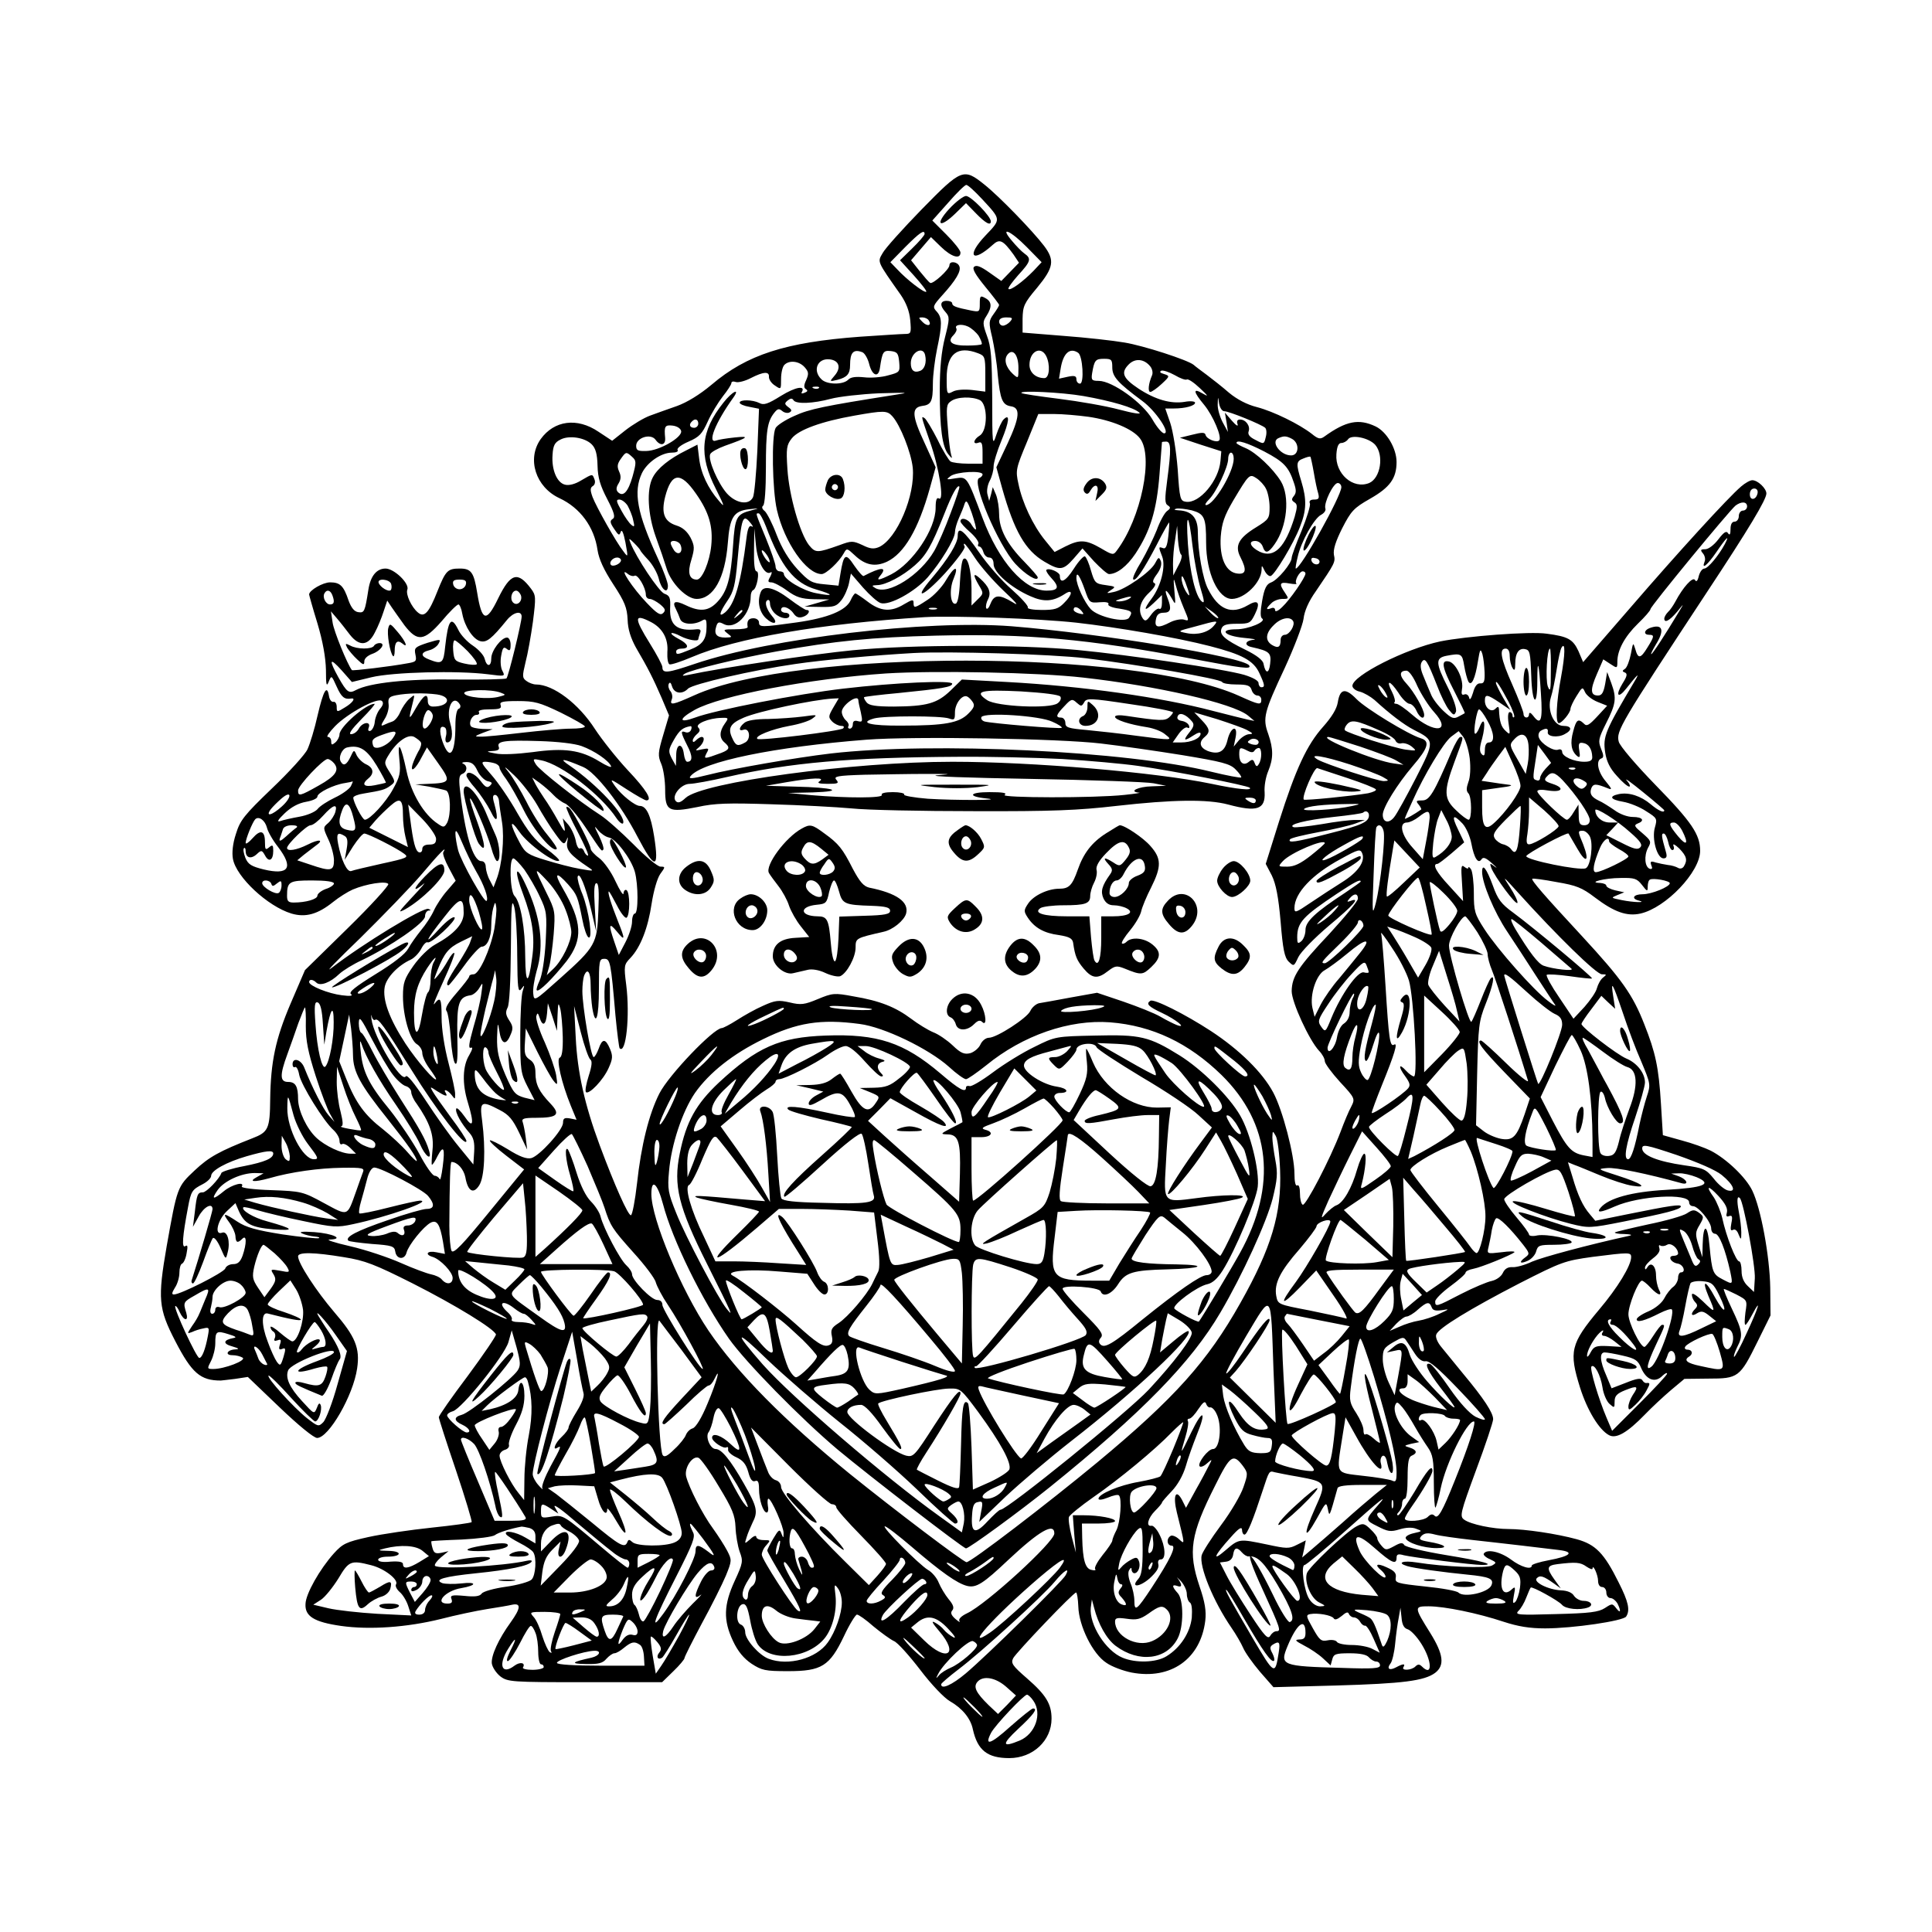 <?xml version="1.0" standalone="no"?>
<!DOCTYPE svg PUBLIC "-//W3C//DTD SVG 20010904//EN"
 "http://www.w3.org/TR/2001/REC-SVG-20010904/DTD/svg10.dtd">
<svg version="1.0" xmlns="http://www.w3.org/2000/svg"
 width="700pt" height="700pt" viewBox="0 0 700 700"
 preserveAspectRatio="xMidYMid meet">
<g transform="translate(0,700) scale(0.1,-0.1)"
fill="#000000" stroke="none">
<path d="M3340 6242 c-69 -71 -133 -142 -142 -159 -19 -33 -22 -27 66 -152 19
-28 31 -58 34 -91 4 -47 3 -50 -19 -50 -13 0 -87 -5 -163 -10 -270 -20 -410
-65 -538 -174 -43 -36 -89 -64 -125 -77 -32 -11 -76 -27 -98 -35 -22 -8 -62
-32 -89 -53 l-48 -38 -50 33 c-77 52 -160 41 -209 -27 -51 -72 -18 -174 68
-214 75 -35 126 -104 138 -188 5 -33 23 -72 57 -124 42 -64 50 -85 52 -128 1
-35 11 -66 30 -101 44 -75 63 -113 93 -182 l27 -64 -21 -71 c-19 -64 -20 -75
-7 -105 8 -19 14 -61 14 -93 0 -78 12 -84 117 -63 63 14 113 15 268 10 105 -3
235 -10 290 -15 55 -6 255 -10 445 -10 282 -1 376 3 515 19 203 23 330 25 405
5 104 -28 135 -18 132 44 -2 22 4 56 13 77 19 46 19 80 0 135 -21 57 -15 79
60 239 34 74 65 155 68 178 3 28 19 64 44 99 70 103 72 106 66 133 -3 19 6 48
30 96 32 62 41 73 101 107 72 41 96 74 96 133 0 49 -36 110 -76 129 -61 29
-107 20 -186 -37 -14 -10 -22 -9 -45 10 -45 35 -138 81 -199 97 -36 9 -72 28
-101 52 -24 21 -61 50 -81 65 -20 15 -42 31 -47 36 -22 18 -183 70 -251 81
-40 7 -139 18 -220 24 l-149 12 0 50 c1 46 5 56 53 113 60 73 64 99 25 151
-41 54 -162 179 -216 222 -76 61 -83 58 -227 -89z m218 37 c70 -76 70 -72 12
-133 -70 -74 -48 -101 27 -33 25 23 37 17 75 -35 l20 -30 -32 -33 -32 -33 -44
31 c-31 22 -47 28 -55 20 -7 -7 5 -28 40 -71 28 -34 51 -64 51 -67 0 -3 -9
-18 -20 -33 -18 -25 -18 -31 -5 -85 7 -32 17 -92 20 -135 9 -90 17 -109 47
-114 36 -5 33 -39 -11 -134 l-41 -87 21 -76 c44 -156 84 -225 153 -266 56 -33
68 -32 106 11 l32 37 42 -47 c24 -25 48 -46 54 -46 29 0 65 28 96 74 54 82 77
158 87 286 5 63 9 116 9 118 0 1 7 2 15 2 18 0 19 -27 4 -140 -9 -68 -9 -84 2
-91 11 -7 11 -11 -3 -21 -9 -7 -26 -38 -37 -69 -12 -30 -37 -81 -56 -114 -20
-32 -33 -61 -29 -64 8 -9 37 33 85 125 23 46 44 82 45 81 1 -1 0 -24 -3 -50
-4 -35 -9 -47 -19 -43 -17 6 -17 5 -3 -31 13 -35 -4 -105 -37 -150 -33 -44
-30 -52 6 -18 l30 29 0 -28 c0 -15 -4 -25 -9 -22 -5 4 -19 -6 -30 -21 -17 -24
-22 -26 -31 -13 -18 28 -10 61 23 92 20 19 27 32 20 35 -9 3 -6 13 9 33 13 18
18 35 14 47 -7 16 -9 15 -21 -8 -17 -32 -109 -96 -150 -104 -27 -6 -28 -5 -10
7 19 12 17 13 -19 18 -37 5 -40 8 -53 52 -7 26 -17 49 -22 52 -4 3 -23 -17
-40 -44 -30 -47 -51 -57 -51 -26 0 13 -40 30 -49 21 -2 -3 5 -15 17 -28 32
-34 28 -47 -16 -47 -80 0 -173 105 -232 263 -57 152 -56 150 -98 144 -34 -6
-35 -5 -18 8 22 16 116 21 116 6 0 -5 -6 -11 -12 -13 -30 -10 68 -242 131
-311 37 -40 81 -66 81 -49 0 4 -22 29 -49 57 -62 63 -91 118 -91 172 0 23 -5
54 -11 70 l-12 28 -6 -25 -7 -25 -6 23 c-4 13 0 35 8 50 8 15 14 38 14 52 0
14 13 57 29 95 28 68 31 99 7 75 -6 -6 -18 -31 -26 -55 -14 -43 -15 -39 -15
133 -1 144 -4 186 -19 225 -16 44 -16 51 -2 72 21 33 20 52 -4 65 -18 10 -20
8 -20 -20 0 -30 -1 -31 -32 -25 -55 11 -68 16 -68 26 0 5 -9 9 -20 9 -24 0
-26 -17 -4 -41 15 -17 15 -24 -2 -91 -13 -51 -19 -110 -19 -193 0 -137 9 -204
31 -231 14 -17 15 -17 10 -1 -3 10 -9 54 -12 99 -6 72 -5 83 11 94 22 17 78
18 106 4 28 -16 28 -110 -1 -128 -23 -14 -27 -34 -5 -26 12 5 15 -3 15 -35 l0
-41 -52 0 c-29 0 -58 4 -64 8 -6 4 -28 39 -47 79 -20 39 -41 74 -47 78 -13 8
-14 11 20 -87 33 -94 52 -216 32 -204 -8 5 -12 -5 -12 -34 0 -77 -83 -201
-161 -241 -46 -23 -56 -24 -39 -4 26 32 2 31 -61 -2 -3 -2 -18 15 -34 38 -31
47 -38 43 -50 -30 l-7 -43 -51 5 c-46 4 -56 10 -98 55 -31 34 -56 75 -75 124
-15 40 -35 79 -43 86 -10 8 -12 15 -6 20 6 4 10 61 10 137 0 134 5 167 30 199
12 15 17 17 29 7 8 -7 21 -9 27 -5 9 5 8 10 -5 19 -14 11 -14 14 -2 24 10 8
16 9 21 1 9 -15 72 -12 135 5 30 8 109 17 175 20 109 3 114 3 55 -6 -254 -40
-308 -51 -362 -76 -32 -14 -63 -34 -68 -44 -15 -28 -12 -223 5 -297 27 -117
107 -232 162 -232 16 0 63 44 80 75 11 20 12 19 40 -7 38 -36 74 -43 117 -23
62 30 113 116 155 266 l21 76 -40 88 c-46 98 -48 128 -10 134 34 4 40 16 40
81 0 30 7 86 15 125 19 89 19 114 -1 136 -16 17 -14 21 19 58 51 56 70 89 63
106 -6 17 -36 21 -36 4 0 -15 -60 -70 -70 -64 -5 3 -22 23 -39 44 l-30 38 36
42 36 42 36 -35 c38 -37 71 -47 71 -21 0 8 -23 37 -51 65 l-51 51 57 64 c31
36 61 65 66 65 6 0 31 -23 57 -51z m-208 -127 c0 -4 -20 -28 -45 -52 l-44 -43
50 -55 c27 -30 48 -57 45 -59 -6 -6 -71 44 -105 81 l-25 26 54 55 c52 52 70
65 70 47z m370 -47 l54 -55 -29 -31 c-38 -39 -84 -73 -91 -66 -3 3 13 25 35
50 46 50 49 60 22 79 -10 7 -30 28 -45 46 -46 54 -5 37 54 -23z m-355 -266
c12 -19 -5 -23 -22 -6 -16 16 -16 17 -1 17 9 0 20 -5 23 -11z m295 -4 c-7 -8
-19 -15 -26 -15 -8 0 -14 7 -14 15 0 10 10 15 26 15 22 0 25 -2 14 -15z m-114
-52 c8 -14 13 -27 11 -30 -3 -3 -26 -5 -52 -5 -55 -1 -75 13 -51 37 9 9 14 20
11 25 -8 13 18 18 42 7 13 -6 30 -21 39 -34z m-422 -59 c9 -3 21 -24 26 -46
11 -40 33 -47 38 -12 9 60 12 65 40 62 23 -3 27 -8 30 -40 3 -36 2 -37 -40
-48 -23 -7 -63 -10 -87 -7 -30 3 -49 1 -58 -9 -19 -19 -78 -18 -97 2 -33 32
-14 77 30 72 35 -4 43 -31 17 -60 -18 -21 -18 -21 12 -14 34 9 45 21 45 53 0
46 12 59 44 47z m228 -11 c6 -27 -2 -51 -19 -57 -21 -8 -33 2 -33 28 0 40 45
64 52 29z m192 7 c24 -9 26 -14 26 -74 l0 -65 -48 6 c-29 3 -58 1 -70 -6 -21
-11 -22 -10 -22 49 0 88 39 119 114 90z m146 -53 c0 -39 0 -40 -20 -22 -26 24
-34 53 -19 71 19 23 39 -2 39 -49z m100 44 c16 -31 13 -81 -6 -81 -31 0 -54
20 -54 48 0 48 40 70 60 33z m116 11 c17 -10 23 -112 7 -112 -7 0 -13 7 -13
16 0 12 -7 14 -31 9 l-32 -7 6 37 c9 55 33 77 63 57z m124 -53 c0 -34 20 -56
109 -122 48 -35 103 -117 79 -117 -8 0 -27 23 -43 51 -35 60 -145 139 -194
139 -25 0 -28 3 -24 28 8 47 12 52 43 52 27 0 30 -3 30 -31z m138 3 c7 -9 10
-23 6 -32 -13 -30 -16 -60 -6 -60 5 0 24 13 41 29 30 28 30 29 8 36 -14 4 -17
8 -9 12 7 2 28 -5 48 -16 20 -12 40 -19 44 -16 5 3 26 -11 47 -31 31 -29 33
-33 11 -20 -37 22 -35 7 5 -41 32 -39 66 -118 54 -129 -9 -9 -45 5 -49 20 -2
10 -13 10 -48 1 l-45 -11 75 -25 75 -24 -3 -35 c-6 -71 -76 -155 -125 -148
-21 3 -23 10 -30 118 -5 64 -17 138 -27 168 l-18 52 31 0 c42 0 77 10 77 21 0
5 -17 7 -38 3 -50 -8 -106 8 -167 48 -57 38 -65 58 -35 88 23 23 56 20 78 -8z
m-1253 -2 c15 -17 16 -24 6 -47 -9 -19 -9 -28 -1 -33 8 -5 6 -9 -5 -13 -9 -4
-13 -3 -10 2 15 26 -23 19 -75 -13 -48 -30 -63 -35 -79 -26 -24 12 -71 13 -71
1 0 -5 16 -12 35 -15 l35 -7 -6 -152 c-4 -84 -11 -160 -16 -169 -15 -30 -62
-22 -95 15 -32 37 -68 120 -60 141 3 8 27 21 54 31 85 30 92 36 35 30 -29 -3
-59 -8 -67 -11 -34 -13 -3 65 61 154 28 39 -3 24 -35 -17 -83 -104 -90 -190
-27 -313 32 -64 33 -69 11 -43 -40 46 -66 101 -72 155 l-6 49 -41 -21 c-61
-30 -104 -65 -121 -98 -23 -44 -18 -134 11 -215 14 -38 32 -91 40 -117 17 -53
72 -108 108 -108 61 0 103 75 113 202 7 94 21 117 78 123 38 4 38 4 8 -4 -55
-14 -60 -24 -67 -128 -8 -119 -21 -166 -57 -204 -31 -33 -62 -37 -114 -12 -39
19 -51 14 -36 -14 5 -10 12 -26 15 -35 6 -20 46 -24 77 -8 17 10 19 7 19 -20
0 -46 -14 -66 -60 -84 -47 -19 -50 -19 -50 -6 0 6 9 10 20 10 30 0 24 17 -11
35 -17 9 -29 18 -26 21 2 2 17 -2 33 -11 27 -14 64 -20 64 -11 0 2 3 12 6 21
5 12 2 16 -12 15 -70 -8 -98 14 -96 75 2 39 -1 47 -21 54 -20 8 -102 131 -123
185 -7 17 -5 17 14 -2 12 -12 22 -24 22 -26 0 -2 13 -18 29 -35 16 -17 33 -48
38 -68 9 -39 33 -58 33 -25 0 11 -16 55 -36 98 -76 165 -90 242 -58 310 19 39
70 74 108 74 16 0 25 4 21 10 -3 6 14 19 40 30 39 17 49 28 69 72 13 29 38 70
55 92 17 21 31 43 31 48 0 6 7 7 16 4 8 -3 33 3 54 14 47 24 68 25 66 4 0 -9
9 -23 22 -31 22 -15 22 -15 22 24 0 21 5 44 12 51 18 18 53 14 73 -8z m52 -76
c-3 -3 -12 -4 -19 -1 -8 3 -5 6 6 6 11 1 17 -2 13 -5z m959 -29 c102 -18 183
-42 202 -60 8 -7 -20 -3 -73 11 -48 13 -146 30 -218 39 -72 9 -133 18 -136 21
-10 10 144 3 225 -11z m510 -55 c17 0 135 -48 148 -60 5 -5 6 -20 2 -34 -6
-26 -7 -26 -37 -10 -21 10 -29 20 -25 31 7 19 -10 43 -31 43 -10 0 -13 -6 -9
-17 3 -10 -6 -4 -20 12 l-26 30 6 -35 5 -35 -19 35 c-10 19 -19 49 -18 65 1
30 1 30 5 3 3 -16 11 -28 19 -28z m-1203 -18 c29 -32 68 -131 74 -186 10 -100
-57 -258 -122 -288 -19 -8 -32 -7 -60 7 -35 16 -40 16 -83 0 -82 -29 -87 -29
-111 0 -33 43 -72 180 -78 275 -5 76 -3 88 16 112 25 31 107 61 226 82 107 19
119 19 138 -2z m710 -2 c84 -12 161 -44 187 -78 51 -64 4 -290 -83 -406 -13
-18 -15 -18 -59 8 -54 31 -76 32 -128 6 l-39 -20 -35 43 c-43 53 -82 135 -96
204 -11 49 -9 56 31 152 l41 101 57 0 c31 0 87 -5 124 -10z m-1413 -25 c0 -8
-7 -15 -15 -15 -16 0 -20 12 -8 23 11 12 23 8 23 -8z m-62 -27 c4 -23 -79 -71
-126 -72 -31 -1 -37 2 -37 19 0 29 52 46 70 22 17 -24 37 -21 35 6 -4 43 -1
48 27 45 16 -2 29 -10 31 -20z m-324 -48 c14 -14 20 -35 21 -77 1 -44 10 -73
35 -121 26 -50 30 -66 20 -72 -11 -7 -10 -14 5 -36 16 -24 19 -26 24 -11 4 11
10 -3 17 -38 10 -55 10 -56 -7 -33 -27 34 -98 161 -112 197 -9 25 -9 34 1 40
7 4 10 15 6 24 -8 21 -6 21 -49 -4 -21 -13 -44 -19 -58 -15 -29 7 -49 54 -45
108 2 34 8 45 28 55 31 17 89 8 114 -17z m2537 20 c28 -15 26 -60 -3 -60 -40
0 -76 51 -45 63 19 8 27 8 48 -3z m302 -22 c32 -38 19 -120 -22 -138 -59 -24
-124 34 -119 104 2 29 8 41 18 41 8 0 19 6 24 13 12 19 76 6 99 -20z m-402
-24 c70 -37 88 -55 107 -113 9 -26 9 -37 0 -48 -9 -11 -9 -16 2 -23 11 -7 11
-16 1 -52 -34 -111 -74 -152 -127 -127 -34 17 -43 39 -16 39 12 0 23 -9 27
-20 9 -27 20 -25 43 8 46 65 56 173 23 228 -29 47 -90 104 -127 120 -19 8 -34
16 -34 19 0 13 39 1 101 -31z m-2291 -19 c16 -14 16 -20 2 -71 -16 -56 -34
-76 -53 -57 -7 7 -7 17 2 31 9 15 10 27 2 44 -8 18 -6 28 6 45 19 27 20 27 41
8z m2180 -7 c0 -48 -72 -168 -100 -168 -6 0 -1 9 11 21 26 26 69 117 69 147 0
12 5 22 10 22 6 0 10 -10 10 -22z m290 -49 c5 -30 12 -64 16 -76 5 -19 2 -23
-15 -23 -13 0 -19 -5 -15 -14 3 -7 -11 -52 -30 -99 -20 -47 -36 -91 -36 -98 0
-20 -50 -80 -74 -89 -17 -6 -25 -21 -33 -67 -7 -39 -7 -60 0 -64 17 -11 -50
-39 -93 -39 -65 0 -45 -24 26 -31 32 -3 49 -6 37 -7 -33 -3 -37 -21 -6 -27 62
-14 70 -20 65 -60 -4 -37 -17 -37 -24 0 -2 13 -25 31 -66 51 -76 37 -95 55
-86 77 5 13 19 17 55 17 46 0 50 2 66 35 21 43 11 54 -26 32 -60 -35 -106 -16
-144 59 -19 36 -37 138 -37 206 0 52 -22 77 -70 79 -15 1 -19 3 -8 6 9 2 34
-1 56 -6 46 -13 52 -26 52 -117 0 -110 44 -205 94 -204 46 1 105 59 107 105 0
18 1 18 11 -3 6 -12 16 -21 22 -19 15 5 83 118 106 178 24 60 25 99 5 165 -20
65 -19 73 8 83 12 5 23 8 25 6 1 -1 7 -27 12 -56z m-173 -60 c7 -13 13 -43 13
-67 0 -40 -3 -44 -48 -72 -64 -39 -79 -67 -58 -108 24 -47 21 -64 -11 -60 -42
5 -65 57 -60 134 4 49 13 75 45 130 58 97 59 98 85 81 12 -8 28 -25 34 -38z
m-2065 -18 c47 -67 62 -119 55 -188 -6 -59 -33 -123 -52 -123 -28 0 -35 25
-20 72 12 41 12 50 -3 80 -12 22 -28 37 -51 44 -44 14 -56 44 -41 104 23 89
56 92 112 11z m2338 24 c0 -32 -147 -295 -165 -295 -2 0 1 19 7 43 12 54 59
139 85 152 11 6 18 16 15 23 -6 20 29 92 45 92 7 0 13 -7 13 -15z m-1416 -95
c-19 -52 -46 -113 -59 -136 -51 -88 -167 -161 -213 -135 -15 9 -14 10 6 11 31
0 93 33 137 72 40 35 60 69 106 185 29 74 48 108 55 100 2 -2 -12 -45 -32 -97z
m-1170 28 c7 -13 17 -36 20 -52 6 -24 5 -27 -6 -18 -8 6 -24 29 -36 51 -19 34
-21 41 -8 41 9 0 22 -10 30 -22z m1262 -86 c-3 -2 -9 6 -16 17 -11 21 -40 29
-40 12 0 -5 16 -23 36 -40 19 -17 32 -36 29 -41 -3 -6 -2 -10 3 -10 5 0 12 -9
15 -20 3 -11 12 -20 21 -20 10 0 16 -9 16 -24 0 -30 64 -86 133 -116 49 -22
82 -20 125 8 30 20 29 -2 -3 -33 -20 -21 -34 -25 -80 -25 -31 0 -54 4 -51 9 3
5 -23 34 -59 66 -36 31 -88 91 -117 133 -57 82 -78 98 -78 60 0 -26 -34 -82
-93 -152 -72 -84 -32 -69 47 17 43 48 75 91 71 97 -3 5 -4 10 -1 10 3 0 21
-24 39 -52 19 -29 65 -82 103 -118 49 -46 58 -58 33 -42 -48 29 -67 28 -80 -5
-6 -16 -13 -23 -16 -16 -2 7 1 21 7 32 12 24 4 45 -29 75 -25 23 -27 14 -4
-25 17 -28 17 -30 -5 -51 l-22 -22 0 61 c0 68 -15 122 -30 107 -5 -5 -10 -42
-12 -83 -2 -45 -8 -76 -15 -78 -19 -7 -25 50 -8 90 21 51 3 47 -28 -6 -14 -24
-44 -56 -66 -70 -47 -31 -51 -32 -51 -11 0 13 -5 12 -34 -5 -47 -29 -85 -27
-132 9 -21 16 -42 30 -45 30 -3 0 -11 -11 -17 -25 -17 -37 -82 -64 -195 -80
-128 -18 -137 -18 -137 0 0 8 -9 15 -20 15 -18 0 -25 -10 -21 -32 0 -5 -20 -8
-46 -8 -43 0 -45 -1 -27 -15 18 -14 18 -14 -8 -15 -31 0 -42 12 -33 40 5 17
10 18 27 9 42 -22 98 35 98 100 0 11 4 21 9 23 13 5 25 68 12 68 -7 0 -10 28
-9 78 l1 77 6 -61 c6 -62 33 -110 53 -98 6 4 5 -3 -1 -15 -10 -17 -9 -21 4
-21 8 0 34 -13 57 -30 33 -24 52 -30 97 -31 l56 -1 -45 -13 -45 -13 57 -1 c50
-1 59 2 77 25 11 14 23 42 27 61 l7 35 44 -51 c24 -27 53 -53 64 -56 31 -10
123 40 170 93 47 54 99 139 99 164 0 10 6 32 14 50 8 18 18 42 21 53 6 16 11
9 26 -34 10 -30 17 -56 15 -59z m-761 11 c55 -146 102 -206 183 -229 65 -19
64 -26 -2 -13 -47 9 -116 50 -116 70 0 5 -7 9 -15 9 -8 0 -15 8 -15 18 0 9
-16 55 -35 102 -39 95 -38 90 -26 90 4 0 16 -21 26 -47z m-54 10 c8 -10 9 -14
2 -10 -8 5 -14 -7 -18 -40 -21 -169 -43 -242 -78 -272 -25 -20 -21 -1 9 43 22
32 28 56 36 144 15 162 19 173 49 135z m1600 -83 c6 -51 19 -119 29 -152 14
-46 15 -56 4 -47 -22 18 -43 105 -50 208 -8 121 3 115 17 -9z m-41 -30 c4 -3
0 -21 -11 -40 l-18 -35 -1 41 c0 23 3 63 8 90 l7 49 3 -50 c2 -27 7 -52 12
-55z m-1814 35 c10 -25 -7 -40 -23 -20 -7 11 -13 22 -13 27 0 14 30 9 36 -7z
m323 -60 c0 -5 -6 -1 -14 9 -8 11 -15 24 -15 30 0 5 7 1 15 -10 8 -10 14 -23
14 -29z m-539 5 c0 -12 -28 -25 -36 -17 -9 9 6 27 22 27 8 0 14 -5 14 -10z
m2531 -5 c-1 -15 -24 -12 -29 3 -3 9 2 13 12 10 10 -1 17 -7 17 -13z m-2482
-51 c11 7 41 -43 41 -69 0 -8 6 -15 14 -15 8 0 24 -9 37 -19 19 -16 22 -22 12
-32 -10 -10 -22 -3 -60 37 -50 52 -103 132 -70 106 9 -8 21 -11 26 -8z m2431
8 c0 -14 -57 -96 -84 -121 -15 -15 -26 -19 -26 -12 0 8 -6 11 -15 7 -19 -7
-19 -1 1 18 8 9 27 16 40 16 24 0 24 1 10 22 -23 33 -20 41 16 34 17 -3 29 -3
25 0 -8 8 11 44 23 44 6 0 10 -4 10 -8z m-799 -60 c16 -46 17 -47 54 -44 22 2
34 -1 31 -7 -4 -5 13 -13 39 -16 47 -8 50 -11 36 -33 -12 -20 -112 2 -139 31
-23 25 -52 87 -52 113 0 27 13 7 31 -44z m378 -17 c0 -5 -6 1 -14 15 -8 14
-14 34 -14 45 0 13 5 8 14 -15 7 -19 14 -39 14 -45z m-20 -48 c20 -47 20 -48
1 -42 -10 3 -33 -1 -49 -9 -44 -23 -59 -21 -53 9 3 18 11 25 28 25 26 0 30 14
14 54 -13 34 -5 33 15 -1 15 -27 15 -27 10 27 -4 47 -3 50 5 20 5 -20 18 -57
29 -83z m-199 33 c-8 -5 -24 -9 -35 -9 -16 1 -16 2 5 9 35 11 48 11 30 0z
m-697 -37 c-7 -2 -19 -2 -25 0 -7 3 -2 5 12 5 14 0 19 -2 13 -5z m526 -7 c10
-12 8 -13 -8 -9 -12 3 -21 9 -21 14 0 14 16 11 29 -5z m495 -25 c-3 -3 -15 6
-27 18 l-22 24 27 -19 c14 -10 24 -21 22 -23z m-1724 25 c0 -2 -8 -10 -17 -17
-16 -13 -17 -12 -4 4 13 16 21 21 21 13z m1210 -42 c150 -17 364 -54 484 -85
116 -30 158 -52 179 -98 20 -43 21 -51 7 -51 -5 0 -10 7 -10 15 0 9 -20 20
-52 30 -73 21 -415 72 -604 90 -207 20 -603 20 -815 -1 -136 -13 -479 -64
-594 -89 -23 -5 -26 -4 -14 4 22 14 195 56 334 81 213 38 342 51 576 57 329 8
551 -12 924 -83 191 -36 220 -40 211 -25 -20 31 -538 116 -861 142 -308 24
-873 -43 -1147 -136 -100 -34 -118 -36 -118 -12 0 7 -20 45 -45 85 -59 95 -58
110 4 78 42 -22 63 -61 59 -108 -1 -23 2 -43 8 -45 6 -2 42 10 80 26 164 70
464 121 844 145 102 6 414 -5 550 -20z m785 6 c9 -14 -13 -50 -30 -50 -8 0
-15 -8 -15 -18 0 -27 -9 -32 -31 -19 -26 16 -24 43 6 72 25 26 59 33 70 15z
m-286 -16 c-20 -25 -60 -36 -99 -28 -35 7 -35 7 30 24 83 23 85 23 69 4z
m-464 -119 c183 -22 489 -75 493 -86 2 -5 25 -9 52 -9 40 0 50 -4 55 -20 3
-11 13 -20 21 -20 8 0 14 -7 14 -15 0 -21 -8 -19 -81 14 -374 169 -1603 170
-1973 2 -78 -35 -91 -38 -82 -15 4 9 1 23 -5 30 -6 7 -9 19 -6 26 4 8 8 5 12
-9 8 -26 37 -30 58 -8 18 17 234 67 387 89 100 15 290 32 430 40 128 7 498 -4
625 -19z m-10 -70 c267 -30 541 -93 596 -137 l24 -20 -25 5 c-14 3 -69 17
-124 31 -189 50 -472 90 -746 105 l-165 9 -41 -40 c-49 -47 -86 -57 -205 -58
-66 0 -90 4 -99 15 -7 9 -11 17 -9 19 2 2 58 9 124 15 160 16 195 22 195 34 0
13 -207 4 -395 -18 -163 -19 -466 -78 -537 -105 -60 -22 -60 -5 -1 28 94 52
413 113 693 132 176 11 550 4 715 -15z m-83 -69 c4 -6 0 -17 -10 -24 -27 -21
-220 -12 -255 11 -50 33 -24 39 122 32 82 -5 139 -12 143 -19z m-318 -19 c9
-13 5 -22 -16 -43 -33 -33 -84 -43 -240 -43 -114 -1 -158 10 -101 26 37 10
242 10 271 0 20 -7 22 -5 22 22 0 31 25 64 43 58 6 -2 15 -11 21 -20z m-505
-21 c-18 -31 -18 -35 -4 -50 9 -9 24 -16 33 -16 9 0 12 -3 7 -9 -12 -10 -304
-46 -311 -38 -11 10 52 35 116 47 35 6 73 18 84 27 19 14 17 14 -34 7 -30 -4
-87 -8 -126 -9 -45 0 -77 -5 -87 -14 -20 -16 -22 -32 -3 -25 22 8 28 -34 6
-46 -27 -15 -34 -13 -47 16 -17 36 -7 53 42 74 53 23 251 65 322 69 l22 1 -20
-34z m91 27 c0 -5 4 -24 9 -44 7 -33 6 -36 -10 -32 -13 4 -19 0 -19 -11 0 -9
-5 -16 -11 -16 -5 0 -8 4 -5 9 3 5 -1 14 -9 21 -8 7 -15 21 -15 31 0 24 59 66
60 42z m818 -8 c8 16 20 16 166 -6 86 -12 156 -26 156 -30 0 -3 -7 -12 -15
-19 -15 -12 -33 -12 -152 6 -26 4 -43 3 -43 -3 0 -11 52 -28 117 -38 24 -4 53
-15 65 -26 28 -22 27 -22 -103 -5 -57 8 -139 17 -181 21 -68 6 -78 9 -78 26 0
10 -7 19 -15 19 -22 0 -19 10 12 42 24 26 28 27 44 12 16 -14 18 -14 27 1z
m390 -68 c10 -11 8 -20 -9 -41 -24 -30 -19 -33 16 -10 15 10 25 12 25 6 0 -17
-34 -32 -70 -32 l-31 0 21 30 c12 17 26 27 32 24 6 -4 9 -1 6 7 -3 8 -14 15
-26 17 -13 2 -19 8 -15 17 6 16 30 7 51 -18z m202 -33 c20 -11 21 -13 7 -14
-11 0 -27 -10 -38 -22 l-19 -23 7 34 c9 48 -19 37 -30 -12 -10 -41 -32 -52
-71 -38 -29 12 -34 32 -11 51 21 18 19 30 -12 62 l-26 27 84 -25 c46 -15 95
-32 109 -40z m-707 31 c21 -9 36 -19 34 -22 -6 -5 -255 16 -280 23 -9 3 -14
10 -11 16 11 18 212 5 257 -17z m-1187 -7 c-20 -28 -20 -52 -1 -68 21 -18 19
-26 -12 -38 -63 -23 -64 -23 -53 -1 10 18 9 19 -17 14 -25 -6 -26 -5 -10 8 17
15 23 37 9 37 -4 0 -13 -5 -20 -12 -8 -8 -12 -8 -12 -1 0 6 7 16 15 23 11 9
13 16 5 24 -13 13 38 34 83 35 27 1 28 0 13 -21z m-122 -22 c-3 -8 -12 -12
-20 -9 -19 7 -18 0 6 -48 20 -38 20 -59 0 -59 -5 0 -10 12 -12 27 -5 43 -28
41 -28 -4 l-1 -38 -15 27 c-13 26 -13 31 8 68 20 35 32 44 60 49 4 0 5 -5 2
-13z m1486 -50 c69 -8 201 -27 294 -42 144 -24 173 -31 193 -52 13 -13 22 -26
20 -29 -3 -2 -52 7 -109 21 -302 75 -1006 109 -1378 66 -127 -15 -358 -55
-447 -78 -56 -14 -70 -15 -61 -4 44 53 304 106 638 132 170 13 702 4 850 -14z
m567 -2 c-3 -4 -14 -3 -24 0 -15 6 -15 8 -3 16 16 10 39 -4 27 -16z m-37 -24
c13 -7 21 -7 25 0 3 5 10 10 16 10 11 0 12 -40 0 -58 -6 -11 -10 -10 -15 3 -5
14 -9 15 -21 5 -19 -16 -35 -4 -35 26 0 27 3 28 30 14z m-671 -30 c96 -6 219
-17 275 -25 122 -17 396 -71 404 -79 11 -11 -44 -6 -138 14 -200 42 -652 80
-939 80 -362 0 -906 -74 -967 -131 -17 -16 -27 -20 -35 -12 -18 18 18 63 50
63 14 0 76 11 136 25 228 52 446 71 835 73 113 1 283 -3 379 -8z m-454 -59
c-38 -4 112 -9 335 -13 223 -4 425 -11 450 -16 l45 -9 -52 -2 c-49 -1 -86 -19
-46 -23 10 0 -13 -4 -52 -8 -110 -12 -453 -11 -435 0 10 7 -6 10 -55 10 -74 0
-81 -16 -10 -23 69 -7 -117 -7 -213 -1 -50 4 -89 11 -86 15 3 5 -16 9 -41 9
-28 0 -44 -4 -40 -10 7 -12 -125 -12 -255 -1 l-85 8 90 2 c121 4 76 18 -65 21
l-105 3 75 13 c94 16 141 18 120 4 -11 -7 -3 -10 29 -10 37 0 42 2 31 15 -10
12 3 15 102 18 62 1 163 3 223 3 93 0 99 0 40 -5z m1155 -91 c0 -13 -11 -13
-30 0 -12 8 -11 10 8 10 12 0 22 -4 22 -10z"/>
<path d="M3439 6243 c-53 -58 -35 -72 22 -17 l39 38 36 -37 c35 -36 54 -46 54
-29 0 18 -72 92 -90 92 -9 0 -37 -21 -61 -47z"/>
<path d="M3748 4883 c12 -2 30 -2 40 0 9 3 -1 5 -23 4 -22 0 -30 -2 -17 -4z"/>
<path d="M2685 5370 c-9 -14 4 -70 16 -70 12 0 12 67 0 75 -5 3 -13 1 -16 -5z"/>
<path d="M3000 5261 c-5 -11 -10 -27 -10 -35 0 -19 36 -40 56 -32 14 6 19 42
8 70 -8 22 -41 20 -54 -3z m34 -32 c-3 -5 -10 -7 -15 -3 -5 3 -7 10 -3 15 3 5
10 7 15 3 5 -3 7 -10 3 -15z"/>
<path d="M3936 5248 c-11 -15 -13 -25 -5 -33 7 -7 13 -5 20 8 16 27 32 21 24
-10 l-6 -28 23 23 c18 18 20 26 12 40 -17 26 -50 26 -68 0z"/>
<path d="M4741 5062 c-12 -24 -20 -49 -18 -55 2 -7 14 7 26 31 12 24 20 49 18
55 -2 7 -14 -7 -26 -31z"/>
<path d="M2756 4854 c-13 -34 -5 -71 19 -94 28 -26 47 -20 23 7 -21 25 -29 51
-18 58 6 4 10 -2 10 -13 0 -10 8 -26 18 -35 20 -19 52 -23 52 -7 0 6 -7 10
-15 10 -8 0 -15 5 -15 10 0 18 28 11 44 -11 10 -15 20 -19 35 -14 20 6 30 25
13 25 -5 0 -33 18 -62 40 -56 42 -94 51 -104 24z"/>
<path d="M3940 4438 c0 -14 -7 -28 -15 -32 -24 -9 -18 -36 8 -36 46 0 62 43
27 75 -20 18 -20 17 -20 -7z"/>
<path d="M3387 4148 c49 -5 111 -5 155 0 66 9 58 9 -82 9 -147 0 -151 0 -73
-9z"/>
<path d="M6308 5237 c-46 -39 -227 -237 -402 -440 l-170 -196 -17 40 c-20 43
-38 53 -115 63 -60 9 -292 -9 -386 -28 -126 -27 -318 -124 -318 -161 0 -8 12
-18 27 -21 15 -4 39 -18 53 -30 57 -52 107 -90 142 -108 77 -39 77 -40 8 -175
-34 -66 -69 -130 -79 -142 -19 -24 -41 -19 -41 9 0 26 52 110 109 177 56 65
63 90 29 100 -46 14 -200 108 -233 142 -41 42 -60 38 -68 -12 -4 -24 -22 -53
-53 -88 -59 -66 -99 -152 -160 -344 l-48 -153 22 -42 c15 -31 24 -77 32 -168
8 -99 14 -129 29 -144 19 -18 19 -18 35 16 9 19 58 69 111 114 90 75 115 104
79 90 -14 -5 -15 -4 -4 9 16 19 30 19 30 -1 0 -9 -46 -65 -102 -126 -115 -122
-137 -156 -138 -209 0 -40 63 -177 99 -216 12 -12 21 -29 21 -38 0 -8 25 -42
55 -75 55 -59 55 -61 41 -89 -9 -16 -26 -57 -39 -92 -38 -100 -127 -270 -137
-264 -6 3 -10 22 -10 41 0 21 -4 33 -10 29 -6 -4 -10 13 -10 43 0 67 -43 231
-77 294 -39 73 -123 155 -225 222 -95 62 -207 118 -220 110 -17 -11 -7 -21 42
-44 51 -24 93 -58 54 -44 -10 4 -37 17 -59 30 -22 13 -83 37 -135 55 l-95 32
-95 -17 c-52 -10 -104 -19 -116 -21 -11 -3 -25 -15 -31 -28 -12 -26 -122 -97
-150 -97 -11 0 -25 -11 -31 -25 -6 -13 -23 -27 -37 -31 -21 -5 -34 0 -63 28
-20 19 -52 41 -71 48 -19 8 -55 30 -80 49 -56 42 -113 65 -209 81 -69 13 -76
12 -129 -10 -48 -20 -61 -22 -102 -12 -40 9 -52 8 -96 -12 -28 -12 -70 -36
-95 -52 -25 -16 -50 -29 -55 -29 -30 -1 -192 -170 -226 -237 -38 -75 -66 -188
-81 -326 -7 -62 -17 -114 -22 -115 -10 -2 -59 108 -113 253 -55 148 -81 266
-87 390 l-6 115 24 -94 c13 -51 29 -96 35 -100 7 -5 6 -22 -6 -59 -9 -28 -14
-55 -10 -59 11 -10 63 44 82 87 15 33 16 44 5 70 -16 38 -28 38 -41 0 -6 -16
-14 -30 -18 -30 -10 0 -41 184 -41 239 0 22 3 46 6 55 12 31 24 15 24 -31 0
-27 3 -65 6 -85 12 -72 24 -37 24 70 0 100 1 108 19 108 22 0 24 -9 41 -206 6
-63 13 -116 15 -118 23 -24 38 117 24 229 -9 70 -8 74 15 98 37 39 64 109 77
197 7 45 20 91 31 107 19 26 19 27 1 27 -10 0 -54 36 -98 81 -44 44 -98 92
-120 106 -78 50 -220 162 -233 183 -13 21 -12 22 20 15 73 -15 216 -125 272
-210 11 -16 22 -23 24 -17 9 28 -94 139 -194 208 -42 28 -26 27 49 -5 45 -19
137 -137 197 -253 63 -120 79 -119 60 2 -12 76 -28 110 -52 110 -17 0 -66 39
-89 71 -21 30 -21 30 42 -11 34 -22 66 -40 71 -40 23 0 1 37 -67 109 -41 44
-94 111 -119 149 -59 92 -151 162 -214 162 -10 0 -26 6 -35 13 -15 11 -15 17
-3 67 8 30 20 97 27 148 11 88 11 95 -7 119 -48 64 -74 57 -119 -35 -43 -89
-59 -84 -76 20 -12 75 -22 88 -63 88 -44 0 -51 -7 -81 -82 -31 -79 -48 -97
-71 -77 -23 19 -45 66 -38 83 8 22 -48 76 -79 76 -32 0 -54 -26 -62 -75 -13
-83 -15 -86 -37 -83 -14 2 -25 15 -35 42 -18 54 -31 66 -67 66 -26 0 -76 -29
-76 -44 0 -2 13 -49 30 -104 20 -67 30 -125 31 -169 0 -55 2 -63 10 -43 10 24
10 24 29 -18 17 -38 28 -47 52 -43 19 3 5 -16 -22 -32 -29 -18 -30 -18 -30 2
0 12 -6 20 -12 18 -7 -1 -14 8 -16 21 -7 43 -20 21 -41 -69 -11 -50 -28 -105
-37 -124 -8 -18 -66 -82 -129 -142 -100 -96 -115 -115 -130 -164 -12 -36 -15
-69 -11 -91 12 -66 126 -172 212 -198 51 -15 95 -3 151 42 21 17 53 37 71 45
50 21 121 32 129 20 3 -5 -63 -78 -148 -161 l-154 -151 -52 -121 c-55 -129
-72 -211 -74 -347 -1 -107 -7 -119 -64 -141 -120 -47 -158 -68 -210 -117 -63
-59 -63 -61 -101 -274 -33 -191 -30 -226 31 -344 60 -116 91 -143 165 -143 3
0 26 3 52 6 l46 7 116 -111 c67 -64 123 -110 135 -110 42 0 131 154 145 252
11 74 -7 116 -83 204 -65 76 -131 177 -131 202 0 16 58 15 166 -3 76 -12 112
-26 249 -95 156 -79 296 -165 302 -185 1 -5 -45 -73 -102 -150 -58 -77 -105
-144 -105 -150 0 -5 28 -92 62 -192 34 -101 59 -185 57 -188 -3 -3 -68 -12
-145 -20 -76 -8 -179 -23 -229 -34 -81 -18 -93 -24 -125 -59 -52 -58 -102
-147 -103 -183 -3 -45 31 -66 128 -80 105 -15 241 -5 362 25 54 14 130 30 168
36 39 6 80 13 92 16 32 6 29 -14 -6 -63 -45 -62 -72 -122 -69 -150 2 -14 16
-35 31 -47 27 -20 40 -21 307 -21 l279 0 41 40 c22 21 40 43 40 47 0 5 29 62
63 126 35 64 74 142 87 173 22 54 22 57 5 90 -10 19 -33 55 -51 80 -38 51 -88
150 -98 190 -7 31 23 76 45 67 8 -3 41 -49 73 -103 50 -82 59 -105 61 -148 1
-29 8 -69 15 -89 13 -34 12 -41 -18 -106 -40 -87 -42 -142 -6 -218 18 -38 39
-63 67 -82 37 -24 49 -27 132 -27 122 0 151 18 203 127 20 43 42 78 47 78 6 0
33 -19 60 -43 28 -23 61 -47 74 -53 13 -5 55 -52 95 -104 41 -54 87 -102 108
-114 44 -25 75 -62 83 -102 17 -76 53 -104 132 -104 85 0 153 63 153 143 0 53
-20 86 -89 146 -53 46 -59 55 -50 73 12 22 218 238 228 238 3 0 7 -23 8 -51 2
-70 52 -172 102 -204 20 -14 61 -29 91 -35 142 -27 250 49 267 188 4 35 -1 67
-21 125 -42 125 -33 187 57 365 54 109 65 117 100 71 19 -26 19 -29 2 -78 -9
-27 -45 -89 -81 -137 -35 -47 -67 -97 -70 -109 -10 -40 42 -167 108 -263 16
-23 35 -56 42 -72 7 -17 34 -55 61 -87 l49 -56 226 6 c244 7 321 17 360 46 35
27 30 67 -17 143 -60 96 -60 98 -7 98 58 0 179 -25 272 -56 52 -17 94 -24 150
-24 101 0 284 27 294 43 15 23 8 54 -27 123 -53 107 -84 138 -152 157 -73 20
-188 37 -247 37 -57 0 -138 17 -161 34 -17 12 -14 24 43 179 34 91 62 175 62
185 0 23 -33 74 -109 165 -31 38 -67 82 -80 98 -13 16 -21 35 -17 44 8 23 123
93 301 185 153 78 164 82 265 96 134 17 140 17 140 -1 0 -30 -49 -111 -116
-190 -104 -124 -110 -152 -69 -283 26 -82 69 -153 105 -172 26 -14 66 9 130
75 25 26 67 65 94 88 l49 41 87 1 c108 0 114 4 178 134 l47 95 -1 100 c-2 116
-34 288 -65 352 -23 48 -93 115 -151 145 -20 10 -67 27 -105 37 l-68 19 -7
114 c-8 132 -20 186 -60 287 -42 108 -82 164 -225 319 -139 150 -186 204 -181
209 2 2 41 -3 88 -12 71 -12 92 -20 139 -56 70 -53 116 -69 165 -58 92 21 216
151 216 227 0 59 -30 104 -162 239 -70 72 -130 142 -133 157 -10 38 6 65 320
542 152 230 215 335 215 357 0 18 -31 48 -51 48 -8 0 -26 -10 -41 -23z m60
-24 c-5 -25 -28 -28 -28 -4 0 12 6 21 16 21 9 0 14 -7 12 -17z m-38 -48 c0 -8
-7 -15 -15 -15 -8 0 -15 -9 -15 -20 0 -11 -7 -20 -15 -20 -10 0 -15 -10 -15
-27 0 -19 -3 -24 -9 -15 -6 10 -15 4 -35 -22 -16 -21 -36 -36 -48 -36 -17 0
-18 -3 -8 -15 7 -8 10 -22 6 -30 -12 -31 10 -13 43 35 36 53 50 66 30 28 -22
-41 -61 -88 -74 -88 -7 0 -16 -12 -20 -27 -4 -18 -9 -23 -14 -14 -8 12 -43
-26 -71 -79 -7 -13 -19 -31 -27 -38 -7 -7 -13 -18 -13 -23 0 -18 19 -8 46 24
26 32 26 32 8 2 -54 -90 -97 -155 -101 -155 -3 0 5 15 16 34 34 54 25 78 -23
60 -20 -8 -21 -24 -1 -24 20 0 19 -6 -6 -46 -25 -41 -34 -42 -44 -6 -8 26 -8
25 -16 -17 -5 -25 -14 -49 -21 -54 -11 -7 -11 -10 0 -14 9 -4 7 -14 -9 -39
-27 -44 -17 -57 13 -19 41 52 50 60 33 31 -110 -185 -118 -204 -109 -263 5
-32 17 -57 42 -84 19 -22 39 -39 45 -39 5 0 2 10 -9 22 -10 12 16 -7 59 -42
42 -34 77 -64 77 -66 0 -11 -22 -1 -49 22 -36 30 -78 44 -115 37 -38 -8 -32
-20 15 -28 23 -4 61 -19 83 -34 40 -25 41 -27 32 -59 -12 -41 8 -112 31 -112
11 0 14 6 9 23 -17 59 -17 67 -8 67 5 0 12 -13 16 -30 3 -16 10 -30 15 -30 6
0 8 7 4 16 -3 9 6 4 21 -10 27 -28 31 -42 17 -65 -5 -8 -14 -10 -22 -5 -7 4
-23 9 -36 10 -13 2 -33 6 -44 9 -18 6 -21 4 -16 -10 5 -11 3 -15 -5 -13 -19 6
-22 47 -7 76 13 23 11 26 -20 53 -29 24 -32 29 -18 35 28 10 19 24 -17 24 -19
0 -47 10 -67 25 -19 13 -44 29 -56 34 -27 13 -35 25 -27 46 7 16 17 16 59 -1
17 -7 16 -3 -7 25 -29 34 -37 76 -16 83 9 3 9 11 -1 35 -11 28 -10 36 18 92
36 71 39 91 19 146 l-15 40 -7 -42 c-6 -32 -12 -43 -26 -43 -28 0 -29 21 -4
78 l23 53 26 -17 c24 -16 25 -16 25 9 0 41 26 90 74 137 25 24 46 48 46 53 0
10 284 355 308 375 21 16 42 15 42 -3z m-4913 -280 c3 -9 2 -19 -1 -23 -8 -8
-38 10 -44 26 -6 18 38 14 45 -3z m271 -2 c-2 -10 -12 -18 -23 -18 -11 0 -21
8 -23 18 -3 13 3 17 23 17 20 0 26 -4 23 -17z m-484 -39 c9 -24 7 -34 -8 -34
-16 0 -29 27 -20 41 8 14 21 11 28 -7z m683 0 c8 -21 -13 -42 -28 -27 -13 13
-5 43 11 43 6 0 13 -7 17 -16z m-422 -109 c47 -61 71 -59 135 14 28 34 56 61
61 61 4 0 11 -15 14 -34 9 -47 39 -92 65 -99 23 -6 41 8 97 77 23 28 53 35 53
12 0 -21 -48 -218 -55 -224 -3 -3 -85 -5 -183 -4 -176 3 -313 -12 -362 -38
-26 -14 -33 -9 -64 46 -36 65 -32 74 12 25 l37 -42 70 17 c78 19 313 25 423
11 62 -8 63 -8 52 13 -6 11 -8 35 -4 55 5 29 9 33 20 24 11 -9 14 -6 14 15 0
15 -6 26 -13 26 -21 0 -57 -48 -57 -75 0 -31 -16 -33 -24 -2 -3 13 -22 34 -43
48 -20 13 -44 39 -52 56 -26 53 -37 39 -48 -59 -6 -61 -11 -66 -57 -48 -33 12
-33 26 -1 34 13 3 29 14 34 24 9 17 7 17 -40 3 -45 -15 -49 -18 -44 -42 5 -24
3 -27 -27 -32 -64 -12 -200 -28 -203 -25 -16 20 -66 142 -70 173 l-6 40 23
-27 c13 -15 33 -41 46 -58 34 -43 66 -40 90 8 11 20 25 55 32 77 l13 39 16
-24 c9 -13 30 -43 46 -65z m230 -95 c21 -22 36 -43 32 -47 -4 -3 -24 -2 -45 3
-34 8 -37 12 -40 47 -2 20 1 37 5 37 5 0 26 -18 48 -40z m3961 -93 c-17 -90
-21 -167 -8 -167 11 0 42 38 42 51 0 7 10 28 22 47 21 34 22 34 31 14 5 -11
25 -27 45 -35 l35 -14 -36 -39 c-29 -31 -38 -37 -48 -26 -21 20 -28 15 -39
-28 -12 -43 -7 -71 14 -89 10 -8 12 -4 8 20 -4 25 -1 30 14 27 20 -3 32 -22
33 -50 1 -13 -7 -18 -29 -18 -37 0 -80 19 -80 36 0 7 -6 11 -14 8 -17 -7 -62
21 -70 43 -4 9 -1 20 6 25 19 11 28 10 26 -4 -4 -17 36 -22 61 -8 29 15 26 30
-5 30 -35 0 -59 57 -45 103 6 18 15 63 21 101 6 39 14 75 18 80 14 23 13 -26
-2 -107z m-277 17 c1 -33 -2 -41 -16 -40 -11 1 -20 -11 -26 -34 -7 -22 -12
-29 -14 -18 -2 9 -10 15 -17 12 -10 -4 -12 2 -9 19 7 34 -21 93 -46 100 -32 8
-27 -20 19 -109 22 -43 39 -78 37 -78 -1 -1 -11 -6 -22 -12 -18 -10 -26 -7
-55 20 -19 18 -40 45 -46 62 -7 16 -19 45 -27 65 -10 23 -12 40 -6 50 12 19
20 6 55 -83 14 -38 34 -78 44 -90 16 -20 19 -21 25 -7 4 10 -8 46 -29 88 -45
89 -46 107 -5 115 53 10 57 8 64 -36 4 -24 11 -49 15 -57 11 -20 25 10 35 74
7 43 9 47 16 25 4 -14 7 -44 8 -66z m91 59 c0 -16 5 -35 10 -43 7 -12 10 -8
10 15 0 39 13 58 36 53 17 -3 19 -14 22 -96 3 -103 22 -120 22 -20 0 89 6 68
13 -44 7 -100 0 -119 -29 -80 -8 10 -13 12 -14 5 0 -18 -20 -16 -20 1 0 7 -18
54 -40 104 -43 96 -49 132 -25 132 10 0 15 -10 15 -27z m149 -55 c0 -69 -2
-78 -11 -55 -9 26 -3 137 8 137 2 0 4 -37 3 -82z m-484 -53 c14 -30 41 -73 61
-95 66 -73 1 -80 -80 -9 -24 21 -50 39 -57 39 -7 0 -10 3 -6 6 3 4 -1 20 -9
36 -24 46 -9 45 22 -1 14 -23 33 -41 41 -41 7 0 19 -11 25 -25 11 -25 28 -34
28 -15 0 19 -37 84 -64 113 -27 29 -27 47 0 47 9 0 26 -24 39 -55z m331 -58
c14 -27 23 -52 20 -55 -3 -3 -6 0 -6 6 0 7 -5 12 -10 12 -6 0 -8 -16 -4 -42 6
-41 6 -42 -11 -26 -16 15 -22 32 -24 78 -1 11 -4 11 -13 2 -15 -15 -38 3 -38
29 0 25 8 24 54 -7 l38 -26 -26 44 c-14 25 -26 49 -26 54 0 12 15 -11 46 -69z
m-445 31 c8 -15 8 -18 0 -14 -6 4 -16 16 -22 28 -8 15 -8 18 0 14 6 -4 16 -16
22 -28z m-3206 2 c19 -7 18 -8 -6 -14 -38 -11 -122 -3 -127 12 -4 14 99 16
133 2z m-232 -6 c56 -8 45 -44 -14 -44 -12 0 -19 7 -19 20 0 32 -15 23 -44
-27 -26 -46 -27 -43 -9 27 6 25 6 25 -15 7 -11 -10 -25 -31 -32 -47 -6 -15
-19 -31 -28 -34 -9 -3 -24 -9 -32 -13 -11 -5 -10 0 3 21 10 15 17 39 15 54 -3
23 2 28 27 33 41 8 102 9 148 3z m-205 -51 c-9 -10 -18 -31 -20 -47 -1 -16 -9
-31 -16 -34 -7 -2 -10 2 -6 12 9 24 -23 20 -36 -4 -6 -11 -18 -20 -28 -20 -11
0 2 18 38 55 30 30 51 55 47 55 -31 0 -127 -84 -127 -111 0 -9 -7 -22 -15 -29
-12 -10 -15 -10 -15 4 0 9 -5 16 -12 16 -7 0 5 17 26 39 46 47 155 106 170 91
6 -6 4 -15 -6 -27z m288 15 c4 -6 2 -14 -4 -16 -7 -2 -12 -26 -12 -60 0 -105
-21 -131 -47 -58 -13 39 -10 61 9 50 5 -3 7 -17 4 -30 -4 -14 -2 -24 4 -24 18
0 23 30 11 71 -16 53 11 106 35 67z m366 -30 c48 -24 87 -46 87 -50 1 -5 -23
-8 -51 -8 -29 0 -109 -7 -178 -15 -69 -8 -136 -15 -150 -14 -22 0 -21 2 10 14
l35 13 -37 1 c-20 1 -39 5 -42 10 -9 14 5 41 21 41 8 0 11 5 8 10 -4 6 11 10
39 10 36 0 44 3 40 15 -5 12 6 15 62 15 61 0 79 -5 156 -42z m-464 -9 c3 -18
-24 -57 -33 -47 -11 11 6 69 18 65 7 -2 13 -10 15 -18z m3820 -18 c26 -45 29
-81 7 -81 -10 0 -15 -10 -15 -27 0 -20 -3 -24 -11 -16 -9 9 -9 23 1 57 14 53
8 85 -9 42 -6 -16 -14 -27 -17 -24 -7 7 7 88 15 88 4 0 17 -17 29 -39z m-393
-36 c31 -13 58 -30 61 -38 3 -8 13 -13 22 -10 9 2 26 -3 37 -12 19 -16 18 -16
-22 -11 -42 6 -209 59 -220 70 -3 3 0 13 7 21 16 19 36 15 115 -20z m-3572
-30 c-20 -28 -65 -45 -71 -27 -7 21 -2 27 31 39 52 19 60 16 40 -12z m3902
-72 c4 -35 2 -70 -5 -87 -7 -20 -8 -32 0 -40 13 -13 13 -96 1 -96 -5 0 -26 15
-45 34 -45 42 -46 68 -6 176 34 91 33 90 21 90 -5 0 -19 -24 -31 -52 -65 -153
-81 -178 -107 -178 -22 0 -24 -2 -13 -15 7 -9 11 -17 9 -18 -22 -16 -59 -37
-59 -33 0 2 12 30 27 62 43 97 113 213 141 235 l27 20 16 -20 c9 -11 20 -47
24 -78z m-3800 57 c3 -5 -1 -20 -9 -32 -7 -13 -17 -34 -21 -47 -10 -34 11 -18
33 26 l19 35 41 -58 c47 -66 45 -71 -38 -74 l-45 -2 49 -8 c26 -5 54 -11 62
-14 17 -6 19 -87 4 -117 -10 -17 -13 -18 -33 -4 -51 33 -97 110 -114 191 -20
95 -34 118 -26 42 5 -48 2 -62 -23 -107 -26 -48 -84 -111 -102 -111 -9 0 -42
64 -42 80 0 5 17 12 38 15 66 11 77 14 96 28 19 14 19 15 -2 49 -21 33 -21 35
-3 64 29 47 69 76 92 64 10 -6 21 -14 24 -20z m4013 -9 c2 -19 1 -50 -3 -70
l-7 -35 -30 53 c-29 50 -30 53 -12 72 26 29 48 20 52 -20z m-610 -6 c59 -20
118 -42 132 -51 l25 -15 -35 5 c-66 8 -277 94 -237 96 4 0 56 -16 115 -35z
m-2821 2 c47 -17 99 -53 107 -73 3 -7 -16 1 -42 17 -68 42 -128 50 -242 34
-56 -7 -111 -10 -135 -5 -33 6 -35 8 -11 9 20 1 27 5 23 15 -8 21 21 25 148
21 66 -2 127 -9 152 -18z m-742 -71 c19 -32 34 -60 33 -62 -2 -1 -20 -5 -40
-9 -40 -8 -50 3 -23 25 22 18 18 39 -9 51 -13 6 -28 21 -34 33 -9 21 -10 20
-22 -6 -14 -29 -25 -35 -35 -18 -10 16 4 48 23 52 45 10 71 -7 107 -66z m4235
-11 c-11 -12 -20 -27 -20 -34 0 -7 -6 -11 -12 -8 -15 4 -15 5 -4 75 l8 53 24
-32 24 -33 -20 -21z m-91 -62 c1 -21 -55 -99 -97 -136 -31 -28 -42 -13 -42 57
l0 63 63 9 c42 5 52 9 32 11 -16 2 -45 6 -63 9 l-34 5 18 27 c9 15 28 42 42
61 l26 35 27 -60 c15 -32 28 -69 28 -81z m-617 77 c51 -17 104 -37 118 -45 23
-13 24 -14 4 -15 -23 0 -208 60 -240 78 -38 23 22 13 118 -18z m-3682 5 c21
-25 6 -47 -55 -81 -69 -39 -75 -40 -75 -18 0 18 91 114 107 114 6 0 16 -7 23
-15z m520 -28 c8 -17 25 -34 36 -37 18 -4 19 -7 9 -17 -10 -9 -17 -5 -34 18
-21 28 -51 39 -51 19 0 -5 14 -26 32 -46 17 -20 42 -57 55 -82 23 -49 31 -35
14 26 -7 23 -6 32 3 32 6 0 13 -10 14 -22 1 -13 6 -48 11 -78 9 -57 0 -155
-20 -206 l-11 -29 -13 25 c-8 14 -14 35 -15 48 0 13 -6 22 -16 22 -30 0 -60
98 -78 263 -4 37 -2 49 9 53 18 7 20 30 3 37 -7 3 -2 6 12 6 19 0 29 -8 40
-32z m64 27 c9 -3 16 -10 16 -16 0 -5 11 -24 24 -41 13 -18 42 -68 64 -113 36
-72 105 -154 119 -140 3 3 -13 26 -35 53 -22 26 -56 80 -75 119 -20 39 -48 86
-63 105 -22 27 -18 25 20 -11 26 -25 63 -73 82 -106 19 -34 48 -81 66 -105 28
-39 32 -41 40 -24 6 16 7 14 3 -7 -5 -27 12 -47 75 -89 24 -16 23 -16 -29 -7
-30 5 -86 20 -125 32 -63 19 -73 26 -92 61 -38 70 -39 94 -2 41 31 -45 131
-117 144 -104 2 3 -19 23 -48 44 -40 30 -65 61 -104 129 -28 50 -70 111 -94
138 -35 40 -39 47 -22 47 11 0 27 -3 36 -6z m3088 -53 c54 -18 100 -36 103
-41 3 -4 -10 -10 -28 -14 -58 -10 -229 -27 -233 -23 -9 9 38 118 49 114 7 -2
56 -19 109 -36z m825 33 c-3 -3 -12 -4 -19 -1 -8 3 -5 6 6 6 11 1 17 -2 13 -5z
m-45 -41 c49 -53 98 -125 98 -144 0 -12 -7 -19 -20 -19 -16 0 -20 7 -20 38
l-1 37 -17 -27 c-9 -16 -20 -28 -25 -28 -12 0 -107 91 -107 103 0 6 16 7 39 3
51 -8 62 9 16 24 -28 9 -32 14 -22 25 18 21 30 18 59 -12z m-3657 -53 c11 -12
30 -26 42 -31 12 -4 45 -43 74 -86 62 -93 58 -88 65 -81 3 3 -4 26 -16 50 -18
36 -18 39 -3 20 11 -13 28 -24 38 -26 26 -4 81 -76 95 -124 13 -47 13 -152 0
-152 -5 0 -10 -13 -10 -29 0 -17 -11 -50 -24 -75 l-24 -46 -16 47 c-22 64 -20
73 9 38 30 -37 31 -30 4 37 -25 63 -39 108 -33 108 2 0 15 -23 29 -50 14 -28
30 -48 35 -45 13 8 13 92 0 100 -5 3 -10 -2 -11 -12 0 -10 -13 10 -29 44 -16
35 -42 71 -59 84 -17 12 -31 28 -31 34 0 13 -55 121 -73 143 -5 7 -12 10 -15
8 -2 -3 16 -43 41 -90 25 -48 42 -86 37 -86 -4 0 -11 7 -14 16 -3 8 -10 13
-15 10 -5 -3 -12 10 -15 28 -4 19 -16 45 -27 58 l-20 23 6 -30 c4 -24 0 -20
-23 21 -16 29 -38 65 -49 80 -11 16 -26 40 -33 53 l-12 24 28 -20 c16 -12 38
-31 49 -43z m3735 50 c12 -7 12 -12 3 -21 -9 -9 -16 -9 -28 1 -29 24 -9 42 25
20z m-4469 -19 c-6 -10 -32 -29 -58 -41 -27 -13 -55 -31 -63 -42 -9 -10 -37
-22 -65 -27 -28 -5 -59 -12 -70 -16 -13 -4 -8 5 16 28 24 23 50 37 78 42 23 4
41 12 41 19 0 14 59 43 100 49 14 2 26 5 28 6 1 0 -2 -8 -7 -18z m-250 -73
c-35 -32 -61 -39 -40 -10 7 9 25 27 39 39 37 32 39 5 1 -29z m439 -33 c0 -22
4 -57 9 -77 l9 -37 -70 35 -70 35 23 27 c13 15 38 39 54 53 35 31 45 24 45
-36z m4187 -39 c-4 -13 -87 -64 -106 -65 -10 -1 -12 8 -7 37 3 20 6 59 6 85
l0 48 55 -47 c30 -27 54 -53 52 -58z m-4367 33 c13 -48 10 -54 -25 -45 -27 7
-32 27 -15 71 13 34 27 25 40 -26z m3620 41 c-62 -14 -185 -21 -175 -11 10 10
70 17 160 18 46 1 48 0 15 -7z m-3685 -22 c-4 -13 -15 -30 -26 -40 -19 -16
-19 -17 1 -60 11 -23 20 -58 20 -75 0 -39 -12 -41 -85 -16 l-48 16 24 20 c13
10 33 25 43 33 32 22 12 25 -29 4 -40 -20 -75 -26 -75 -12 1 14 71 82 85 82 9
0 29 16 46 35 36 40 53 45 44 13z m365 -97 c0 -16 -6 -21 -25 -21 -16 0 -25
-6 -25 -16 0 -9 -5 -14 -12 -12 -13 5 -21 36 -32 123 l-7 50 51 -52 c27 -28
50 -61 50 -72z m3927 44 c-6 -85 -14 -106 -31 -83 -6 9 -20 17 -30 19 -10 2
-24 12 -30 21 -9 15 -2 26 39 68 27 27 51 50 54 50 2 0 1 -34 -2 -75z m400
-21 c37 -32 45 -45 36 -54 -9 -10 -24 -6 -67 16 l-56 28 22 23 21 23 -31 0
c-28 0 -52 21 -52 45 0 12 80 -38 127 -81z m-947 62 c0 -24 -26 -36 -145 -66
-124 -32 -150 -35 -141 -21 3 5 50 16 103 26 54 10 114 24 133 31 l35 13 -32
0 c-18 1 -74 -6 -124 -15 -49 -8 -96 -13 -102 -11 -24 9 43 26 144 37 57 6
106 13 108 16 9 9 21 3 21 -10z m220 -8 c-1 -13 -6 -52 -13 -87 l-12 -64 -37
42 c-41 45 -51 91 -20 91 9 0 28 9 42 20 32 25 40 25 40 -2z m80 -69 c0 -24
-24 -54 -59 -74 -12 -7 -13 2 -8 52 4 33 11 73 18 89 l11 29 18 -35 c11 -19
19 -47 20 -61z m-4293 33 c3 -14 21 -46 40 -70 58 -76 40 -104 -52 -82 -44 11
-56 18 -66 42 -6 16 -9 31 -5 35 3 3 6 -1 6 -10 0 -25 19 -31 40 -12 17 16 19
15 30 -4 14 -27 30 -18 30 16 0 21 -2 24 -15 13 -13 -11 -15 -8 -15 18 0 43
-16 48 -45 15 -13 -15 -25 -23 -25 -17 0 14 25 76 35 86 13 12 35 -4 42 -30z
m4332 14 c13 -14 27 -46 32 -72 10 -54 25 -76 37 -57 6 9 16 5 38 -15 17 -15
21 -20 10 -12 -18 14 -19 13 -13 -4 12 -32 91 -139 95 -127 2 6 -11 32 -28 58
-28 43 -25 40 31 -22 140 -155 283 -295 303 -295 18 0 18 -1 4 -12 -9 -7 -18
-24 -22 -38 -3 -14 -24 -44 -45 -68 l-40 -43 -51 76 c-29 42 -49 79 -46 83 4
3 41 1 84 -5 42 -6 78 -10 80 -8 4 4 -213 185 -285 238 -44 32 -56 48 -74 98
-23 63 -39 83 -39 50 0 -41 44 -146 90 -215 26 -39 73 -111 105 -161 32 -49
63 -97 69 -105 6 -8 -6 -2 -26 14 -51 38 -183 187 -230 260 -35 54 -38 65 -38
130 0 39 -5 78 -10 86 -5 8 -10 11 -10 6 0 -5 -6 -3 -14 3 -12 10 -13 1 -9
-56 l4 -68 -50 55 c-47 50 -63 80 -43 80 4 0 27 18 52 39 l45 39 -22 46 c-25
51 -19 59 16 22z m796 -26 c24 -47 17 -58 -15 -20 -33 40 -36 50 -15 50 8 0
21 -13 30 -30z m-5020 12 c-6 -4 -23 -18 -38 -32 -21 -19 -27 -20 -23 -7 4 9
8 24 11 32 2 9 16 15 32 15 15 0 23 -3 18 -8z m3938 -13 c7 -27 -11 -191 -28
-260 -13 -50 -14 -43 -8 106 3 88 7 163 10 168 8 13 21 7 26 -14z m-3289 -144
c30 -51 47 -100 39 -109 -8 -8 -91 140 -103 183 -5 20 -10 47 -10 61 0 18 7 9
24 -32 13 -31 35 -77 50 -103z m4036 125 c14 -26 3 -110 -15 -116 -23 -9 -215
30 -215 44 0 9 148 88 153 82 2 -3 16 -27 32 -55 32 -56 45 -46 21 16 -20 48
-20 49 -1 49 8 0 19 -9 25 -20z m-4511 1 c10 -6 12 -19 7 -47 l-7 -39 30 48
c17 26 35 47 41 47 13 0 118 -53 144 -73 18 -13 12 -16 -80 -36 -54 -12 -105
-24 -112 -27 -15 -4 -36 41 -47 99 -7 37 -2 44 24 28z m3687 -10 c-7 -10 -100
-64 -131 -75 -36 -13 4 20 65 53 57 32 75 38 66 22z m894 -9 c0 -5 16 -17 35
-28 19 -10 35 -22 35 -27 0 -9 -98 -57 -118 -57 -14 0 -9 31 15 88 12 29 33
44 33 24z m-1030 -7 c0 -2 -23 -23 -51 -45 -37 -29 -60 -40 -85 -40 -34 0 -34
0 -16 20 27 30 152 83 152 65z m286 -143 c-31 -30 -59 -53 -61 -50 -4 4 4 69
21 168 l6 35 46 -49 46 -49 -58 -55z m-3480 110 c-3 -5 6 -30 20 -56 l25 -47
-31 -36 c-17 -19 -39 -52 -48 -72 -9 -20 -30 -52 -47 -72 -16 -20 -37 -49 -46
-66 -11 -20 -52 -52 -119 -93 -74 -46 -98 -65 -88 -72 8 -6 -3 -8 -33 -4 -49
6 -119 34 -119 48 0 11 14 10 26 -2 14 -14 51 0 83 31 14 13 51 36 84 51 102
49 227 135 227 158 0 11 6 20 13 21 9 0 9 2 -1 6 -18 7 -239 -127 -352 -215
-25 -19 23 30 106 110 82 81 183 185 223 232 63 75 94 106 77 78z m3330 -5
c11 -29 -17 -68 -73 -103 -32 -20 -84 -54 -115 -75 -53 -36 -58 -38 -58 -19 0
54 64 122 168 178 65 36 71 37 78 19z m-3036 -58 c16 -23 42 -67 56 -98 25
-53 26 -61 21 -164 -4 -66 -13 -121 -22 -140 -8 -17 -13 -33 -10 -35 7 -8 59
44 108 106 60 79 57 141 -15 265 -32 55 -23 61 20 13 33 -38 35 -43 52 -128 6
-32 16 -61 22 -64 17 -11 2 96 -22 157 -12 28 -19 57 -17 63 6 19 28 -33 48
-117 l19 -82 -5 88 c-4 61 -2 87 6 87 8 0 10 -30 7 -98 -4 -121 -11 -133 -139
-247 -93 -83 -94 -84 -97 -55 -2 16 4 52 12 81 29 95 15 199 -41 317 -35 75
-41 50 -8 -37 34 -90 44 -156 33 -231 -13 -100 -24 -99 -25 2 0 104 -17 201
-39 222 -16 17 -20 136 -4 136 5 0 23 -19 40 -41z m149 -145 c12 -30 21 -67
21 -81 0 -35 -34 -104 -65 -133 l-24 -23 9 32 c5 18 12 70 16 116 6 81 6 86
-27 152 -46 94 -46 94 5 40 26 -28 53 -71 65 -103z m3118 14 c13 -56 22 -103
20 -104 -7 -7 -157 59 -157 69 1 14 97 137 108 137 4 0 17 -46 29 -102z m782
76 c19 -25 21 -25 21 -6 0 11 3 23 8 25 11 7 72 -4 72 -13 0 -13 -66 -40 -99
-40 -33 0 -42 -16 -13 -23 31 -8 -19 -7 -63 2 -39 8 -39 8 -15 18 l25 10 -32
7 c-18 4 -33 12 -33 17 0 5 -10 9 -22 10 -49 1 16 18 74 18 50 1 59 -2 77 -25z
m-4966 4 c3 -10 7 -10 20 1 15 12 17 11 17 -7 0 -12 -5 -24 -10 -27 -12 -8
-60 21 -60 35 0 15 28 12 33 -2z m227 1 c0 -5 -13 -15 -30 -20 -16 -6 -30 -17
-30 -24 0 -13 -42 -25 -86 -25 -19 0 -24 5 -24 24 0 52 7 56 91 56 49 0 79 -4
79 -11z m3720 7 c0 -2 -26 -20 -57 -41 -107 -70 -143 -104 -143 -134 0 -16 -7
-34 -15 -41 -13 -11 -15 -8 -15 14 0 54 21 76 144 158 65 43 86 54 86 44z
m350 -106 c0 -9 -13 -31 -29 -50 -22 -26 -31 -31 -34 -20 -8 22 -37 161 -37
173 0 6 23 -11 50 -38 28 -27 50 -56 50 -65z m-3545 -5 c9 -31 15 -59 11 -62
-8 -8 -46 77 -46 105 0 37 16 17 35 -43z m-55 -3 c0 -39 -34 -76 -103 -114
-24 -13 -57 -46 -79 -77 -33 -47 -38 -62 -38 -111 0 -71 25 -157 50 -173 11
-6 20 -21 20 -32 0 -12 11 -36 25 -55 14 -19 25 -36 25 -39 0 -15 -69 64 -111
128 -58 89 -84 159 -75 206 7 34 48 77 94 98 13 6 30 24 38 39 8 16 18 26 23
24 12 -8 107 81 98 90 -5 5 -29 -13 -55 -41 -60 -66 -51 -44 18 43 57 73 70
75 70 14z m194 -155 c1 -118 3 -135 15 -120 12 16 12 15 5 -7 -5 -14 -9 -86
-9 -160 0 -127 2 -139 26 -186 l26 -50 -37 9 c-34 10 -40 17 -69 83 -25 59
-31 86 -30 136 2 54 3 57 8 24 7 -49 24 -56 40 -17 11 24 10 33 -4 54 -13 20
-14 30 -6 46 7 12 11 97 12 213 1 157 3 186 12 153 6 -22 11 -102 11 -178z
m-83 97 c-14 -74 -55 -164 -75 -164 -9 0 -16 -3 -16 -8 0 -4 -21 -31 -46 -60
-32 -37 -43 -56 -36 -65 5 -6 12 -50 15 -96 3 -46 10 -88 16 -94 8 -8 10 20 8
101 -2 117 5 140 48 146 9 1 24 13 32 27 13 22 13 21 7 -21 -3 -25 -16 -80
-29 -123 -16 -58 -19 -77 -9 -73 8 3 6 -6 -6 -27 -24 -39 -26 -103 -5 -171 24
-79 20 -98 -12 -51 -15 21 -28 34 -30 28 -5 -13 19 -55 49 -89 14 -16 18 -34
16 -67 l-3 -46 -53 65 c-30 36 -83 111 -119 166 -43 65 -68 96 -73 88 -16 -25
-116 143 -124 207 -2 16 -1 20 1 10 2 -9 8 -15 12 -12 12 7 29 -17 134 -185
87 -141 195 -281 197 -254 0 6 -25 44 -56 85 -30 41 -60 83 -66 94 -11 19 -10
19 15 2 30 -19 41 -22 32 -7 -11 17 7 11 21 -7 13 -17 13 -17 13 2 1 11 -11
63 -24 114 -15 57 -25 123 -25 163 0 71 -4 79 -26 51 -8 -10 7 26 32 81 25 54
43 101 40 103 -3 3 -13 -9 -23 -27 -10 -18 -26 -42 -36 -54 -17 -20 -17 -20
-2 19 25 62 40 81 85 103 l41 20 -7 -20 c-3 -12 -24 -48 -45 -81 -37 -56 -46
-77 -34 -77 3 0 28 32 56 70 28 39 57 70 64 70 20 0 35 33 35 77 0 21 3 49 7
63 7 24 8 24 11 3 2 -12 -2 -47 -7 -79z m3043 65 c-10 -12 -32 -30 -49 -41
-21 -13 -16 -7 14 21 46 44 67 55 35 20z m519 -77 c20 -32 37 -68 37 -79 0
-11 7 -38 16 -59 13 -31 96 -285 130 -399 4 -11 -32 17 -79 63 -46 45 -87 82
-91 82 -19 0 4 -31 86 -116 l91 -94 -19 -57 c-28 -82 -42 -97 -86 -89 -20 4
-48 16 -63 28 l-27 21 4 186 c4 173 6 191 31 254 27 67 35 110 18 92 -5 -6
-21 -41 -36 -80 -15 -38 -30 -73 -34 -77 -8 -9 -81 238 -81 276 0 27 44 106
59 106 3 0 23 -26 44 -58z m-413 24 c0 -15 -125 -136 -140 -136 -17 0 -12 6
55 71 36 35 65 70 65 77 0 7 5 10 10 7 6 -3 10 -12 10 -19z m645 -62 c55 -47
104 -90 109 -94 10 -10 -68 -1 -101 11 -20 7 -51 48 -102 132 -12 20 -19 37
-14 37 4 0 53 -39 108 -86z m-457 20 c29 -13 55 -30 58 -38 3 -9 -6 -36 -21
-62 l-27 -46 -37 64 c-20 35 -46 76 -56 92 l-19 29 24 -8 c14 -4 49 -18 78
-31z m-23 -157 c17 -58 33 -347 18 -347 -5 0 -18 9 -28 20 -27 30 -30 16 -4
-19 17 -24 20 -33 11 -44 -19 -23 -132 -99 -132 -89 0 5 17 51 38 103 44 108
58 154 43 144 -15 -9 -19 21 -31 213 -6 95 -13 180 -16 190 -3 9 15 -14 40
-53 26 -38 53 -91 61 -118z m-3690 157 c-26 -20 -55 -36 -55 -30 0 5 63 46 70
46 3 -1 -4 -8 -15 -16z m3513 -56 c-18 -23 -53 -65 -76 -93 -24 -27 -54 -70
-67 -95 l-22 -44 -8 33 c-10 47 14 120 45 136 14 8 50 34 80 59 69 58 93 60
48 4z m-3578 17 c0 -2 -10 -9 -22 -15 -22 -11 -22 -10 -4 4 21 17 26 19 26 11z
m3929 -228 l9 -38 -54 58 c-29 32 -56 66 -59 75 -3 9 4 41 17 70 l22 53 28
-90 c16 -50 33 -107 37 -128z m-3709 174 c-5 -11 -10 -38 -10 -60 0 -22 -4
-42 -9 -46 -5 -3 -15 -39 -22 -81 -14 -86 -29 -82 -29 7 0 64 13 108 48 162
26 39 40 50 22 18z m3389 -33 c1 -3 -7 -4 -18 -1 -22 5 -82 -80 -117 -165 -21
-52 -22 -53 -37 -32 -14 20 -12 26 26 83 22 34 61 84 86 110 39 42 46 46 52
30 4 -10 8 -21 8 -25z m-3169 -107 c-13 -60 -48 -145 -49 -121 -1 8 8 51 18
95 11 44 23 94 28 110 l7 30 4 -30 c2 -16 -1 -54 -8 -84z m3743 34 c39 -36 84
-71 99 -78 21 -9 28 -19 28 -40 0 -27 -79 -221 -87 -214 -3 4 -123 386 -123
393 0 11 19 -2 83 -61z m-4192 15 c-13 -11 -31 -20 -40 -20 -10 0 -5 7 14 19
39 26 56 26 26 1z m3611 -35 c-10 -49 -40 -59 -34 -11 4 27 29 62 39 52 2 -1
0 -20 -5 -41z m928 -55 c17 -52 47 -132 67 -177 33 -79 34 -83 20 -125 -8 -24
-20 -70 -27 -103 -16 -82 -30 -125 -41 -125 -17 0 -9 50 26 152 19 57 35 113
35 126 0 34 -29 71 -68 87 -35 15 -162 113 -162 125 0 4 16 28 36 54 l36 48
25 -24 25 -23 -7 45 c-10 63 -2 49 35 -60z m-980 51 c-5 -11 -10 -32 -10 -48
0 -17 -8 -33 -20 -41 -12 -7 -22 -28 -26 -51 -6 -37 -34 -67 -34 -37 0 16 87
196 95 196 3 0 1 -9 -5 -19z m389 -120 c0 -7 -28 -43 -64 -80 l-65 -66 0 139
0 139 64 -59 c35 -32 64 -65 65 -73z m-4119 28 l5 -74 8 49 c15 84 26 98 26
33 1 -59 -15 -145 -30 -161 -12 -14 -30 62 -36 153 -5 68 -3 83 8 79 10 -3 16
-28 19 -79z m869 -46 c1 -46 -3 -73 -11 -75 -13 -5 6 -90 40 -174 l21 -51 -25
5 c-19 3 -24 0 -24 -16 0 -26 -85 -120 -115 -128 -17 -4 -42 5 -85 32 -33 20
-63 35 -65 32 -3 -3 24 -28 59 -55 l65 -50 -127 -155 c-97 -119 -129 -152
-136 -140 -4 8 -8 49 -8 91 1 163 3 231 8 231 21 0 44 -26 50 -55 9 -51 29
-63 50 -30 20 30 24 131 11 233 -10 72 -4 76 64 40 33 -17 47 -34 70 -82 l29
-61 -5 42 c-3 23 -8 48 -11 57 -5 13 3 16 47 16 80 0 91 12 53 52 -41 43 -54
69 -54 111 0 24 -6 39 -21 48 -17 12 -20 22 -17 63 l3 50 42 -85 c23 -46 49
-93 58 -104 15 -19 16 -18 10 20 -4 22 -22 75 -41 118 -20 43 -33 85 -31 95 4
14 6 13 12 -5 11 -34 23 -28 27 15 l3 37 17 -50 16 -50 2 55 c2 47 3 51 10 25
4 -16 8 -62 9 -102z m1120 101 c9 -8 -125 -2 -149 6 -15 6 8 7 60 3 47 -3 87
-7 89 -9z m836 7 c-33 -14 -161 -24 -150 -13 12 12 51 19 120 20 34 0 44 -2
30 -7z m976 -58 c-26 -95 -32 -131 -22 -137 4 -3 16 23 26 57 11 36 20 54 22
42 4 -28 -30 -166 -42 -168 -5 -1 -16 11 -23 26 -11 23 -12 41 -2 95 11 62 42
152 54 152 3 0 -3 -30 -13 -67z m-3863 -11 c0 -52 8 -94 36 -181 20 -62 44
-125 53 -139 l15 -27 -22 25 c-19 22 -57 95 -88 173 -12 29 -42 37 -42 11 0
-8 4 -13 9 -10 5 3 12 -10 15 -28 7 -37 89 -169 124 -200 12 -11 22 -28 22
-38 0 -11 4 -17 10 -13 5 3 18 -3 30 -15 l20 -20 -20 0 c-32 0 -92 28 -124 58
-35 33 -65 97 -66 139 0 47 -9 63 -36 63 -30 0 -31 24 -3 100 11 30 29 81 40
113 12 31 22 57 24 57 2 0 4 -31 3 -68z m1732 63 c0 -5 -68 -41 -105 -55 -48
-18 -24 1 38 30 67 32 67 32 67 25z m-1561 -169 c1 -60 26 -106 126 -231 72
-91 105 -138 105 -151 0 -4 -15 10 -34 32 -19 22 -59 59 -89 83 -65 50 -98 95
-132 181 l-26 65 18 84 18 85 7 -50 c3 -27 7 -71 7 -98z m144 -69 c15 -20 36
-39 47 -42 11 -3 20 -13 20 -22 0 -8 8 -27 19 -41 48 -69 64 -114 58 -169 -3
-29 -4 -53 -2 -53 3 0 12 14 20 31 22 42 28 31 19 -38 -4 -32 -9 -52 -11 -45
-3 6 -11 12 -18 12 -8 0 -33 36 -56 80 -24 44 -72 115 -106 158 -76 92 -99
139 -106 212 -4 34 -3 45 2 30 16 -49 63 -133 127 -225 35 -51 74 -114 85
-139 20 -47 46 -65 33 -23 -11 37 -33 77 -104 187 -37 58 -82 134 -100 170
-18 36 -36 67 -41 68 -5 2 -9 18 -9 35 1 28 7 20 48 -59 26 -50 60 -108 75
-127z m1692 183 c87 -11 249 -89 323 -155 27 -25 55 -45 62 -45 6 0 39 23 73
50 133 109 302 167 449 156 153 -12 285 -75 404 -191 178 -175 202 -400 67
-644 -29 -53 -138 -235 -149 -249 -4 -5 -82 37 -89 47 -8 13 82 80 119 88 19
4 37 20 56 50 45 71 121 252 127 303 7 59 -27 196 -64 259 -40 69 -139 167
-219 217 -111 69 -142 76 -306 72 -142 -3 -144 -3 -220 -41 -42 -20 -110 -62
-150 -92 -40 -30 -79 -53 -85 -50 -7 2 -13 0 -13 -5 0 -21 -24 -8 -93 51 -132
112 -228 144 -416 137 -167 -6 -248 -42 -386 -170 -83 -78 -119 -142 -142
-257 -24 -116 -5 -194 99 -401 95 -190 96 -193 70 -161 -31 39 -148 260 -182
346 -29 72 -32 87 -26 151 8 96 48 217 94 284 52 74 138 142 247 195 122 60
208 74 350 55z m1796 -47 c-6 -21 -11 -54 -11 -74 0 -41 -8 -53 -26 -38 -13
11 -6 48 23 122 19 48 28 42 14 -10z m816 -49 c26 -57 42 -176 43 -323 l0 -63
-32 6 c-45 9 -61 27 -112 125 l-44 86 53 113 c30 61 56 112 60 112 3 0 18 -25
32 -56z m80 -4 c37 -28 77 -53 89 -56 37 -10 40 -67 8 -150 -14 -38 -32 -91
-38 -119 -10 -40 -17 -51 -36 -53 -12 -2 -27 2 -31 10 -12 18 -11 215 0 222 5
4 12 -6 16 -22 7 -35 41 -92 55 -92 22 0 11 31 -48 140 -5 8 -17 31 -27 50
-10 19 -29 54 -42 78 -14 23 -22 42 -18 42 3 0 36 -23 72 -50z m-2812 14 c-22
-14 -70 -41 -107 -59 l-67 -35 10 29 c15 44 49 68 109 79 91 16 99 14 55 -14z
m978 2 c3 -8 77 -56 163 -108 87 -51 180 -113 206 -138 l49 -45 -40 -54 c-62
-83 -124 -181 -119 -187 8 -7 89 90 135 162 l39 61 18 -31 c10 -17 36 -71 58
-120 l39 -90 -47 -103 c-26 -57 -50 -103 -53 -103 -3 0 -46 38 -95 83 l-89 83
124 18 c68 10 131 22 139 27 22 12 -72 11 -165 -2 -121 -16 -119 -18 -111 120
3 64 9 137 12 162 l6 47 -49 -1 c-90 -1 -193 71 -233 164 -11 27 -22 49 -24
49 -2 0 -1 -22 2 -49 4 -41 -1 -62 -26 -115 -17 -36 -34 -66 -38 -66 -13 0
-54 43 -54 57 0 7 9 13 19 13 38 0 30 17 -10 23 -50 7 -119 51 -119 76 0 20
25 34 92 51 23 6 52 14 63 17 20 6 20 5 1 -16 -11 -11 -30 -21 -43 -21 -28 0
-29 -4 -4 -29 19 -19 20 -18 50 13 17 18 31 37 31 43 0 22 65 30 73 9z m167
-11 c20 -18 54 -84 47 -91 -1 -2 -50 24 -107 57 l-105 60 72 -3 c54 -3 77 -8
93 -23z m-2556 -25 c4 -25 3 -31 -4 -20 -5 8 -10 26 -10 39 0 32 6 24 14 -19z
m186 15 c0 -7 14 -39 30 -70 17 -32 28 -60 26 -63 -7 -7 -57 50 -67 76 -12 32
-11 85 1 77 6 -3 10 -12 10 -20z m808 -7 c-13 -17 -40 -43 -59 -57 -25 -18
-19 -10 21 32 61 64 75 73 38 25z m555 -23 c27 -30 53 -55 60 -55 8 0 8 3 -1
12 -17 17 -15 36 6 41 12 3 8 6 -13 12 -16 4 -41 16 -54 27 l-24 18 30 0 c32
0 156 -58 160 -75 1 -5 -16 -25 -39 -42 -33 -27 -49 -33 -92 -34 l-51 -1 37
-15 c36 -15 37 -16 21 -39 -26 -40 -48 -30 -88 41 -20 36 -38 65 -41 65 -3 0
-17 -9 -31 -20 -18 -14 -42 -20 -77 -21 l-51 -1 49 -11 49 -12 -26 -14 c-15
-8 -27 -21 -27 -29 0 -10 11 -7 44 12 61 36 78 34 105 -15 13 -22 21 -43 18
-46 -3 -3 -49 4 -102 16 -105 23 -155 27 -139 11 6 -6 59 -21 118 -35 60 -13
110 -26 112 -28 2 -2 -46 -48 -107 -102 -107 -95 -147 -140 -137 -151 3 -3 65
50 138 117 83 76 136 117 142 111 5 -5 16 -54 24 -108 8 -54 17 -107 20 -116
8 -26 -27 -31 -187 -26 -101 2 -142 7 -148 16 -4 8 -11 77 -15 154 -4 78 -11
150 -17 160 -13 24 -54 25 -44 1 11 -29 23 -121 29 -228 l6 -100 -30 53 c-16
29 -56 91 -89 137 l-60 84 67 57 c37 32 82 66 100 77 17 10 32 23 32 28 0 5 6
9 13 9 20 0 131 56 177 89 24 17 52 31 64 31 13 0 40 -22 69 -55z m1340 1 c44
-36 58 -56 38 -56 -13 0 -111 90 -111 102 0 12 0 11 73 -46z m842 -142 c-4
-50 -11 -74 -20 -74 -7 0 -38 29 -70 65 l-57 65 47 54 c25 30 56 61 68 69 22
14 22 14 31 -46 4 -33 5 -93 1 -133z m-2509 131 c-27 -41 -75 -93 -129 -137
l-51 -43 23 40 c40 66 82 118 125 153 43 36 59 29 32 -13z m1440 3 c32 -22
131 -158 115 -158 -19 0 -111 81 -139 122 -47 70 -48 72 -26 64 10 -4 33 -17
50 -28z m-2957 -196 c12 -24 21 -45 19 -47 -2 -2 -21 1 -43 5 -22 4 -35 8 -29
9 8 1 7 16 -2 53 -8 29 -14 77 -14 108 l1 55 23 -70 c12 -38 33 -90 45 -113z
m507 87 c10 -9 26 -19 34 -23 8 -3 -1 -3 -20 0 -64 11 -90 39 -90 96 0 17 5
14 29 -18 15 -21 37 -46 47 -55z m1934 -11 c-31 -26 -139 -80 -150 -76 -5 2
15 42 43 90 l52 87 40 -40 40 -40 -25 -21z m-339 -8 c34 -50 65 -90 70 -90 11
0 -13 49 -53 108 -17 24 -28 45 -26 48 10 10 89 -83 98 -115 5 -19 8 -36 7
-37 -1 -1 -20 -11 -42 -22 -38 -20 -38 -21 -13 -22 41 0 49 -27 46 -142 l-3
-102 -105 92 c-58 50 -132 116 -165 146 l-60 55 41 41 40 41 90 -50 c92 -52
128 -64 104 -36 -7 8 -46 34 -86 57 -41 23 -74 46 -74 51 0 14 54 75 62 70 4
-2 35 -44 69 -93z m-751 15 c-17 -30 -29 -59 -25 -65 3 -5 -3 -10 -14 -10 -36
0 -26 43 20 89 23 22 43 41 46 41 2 0 -10 -25 -27 -55z m1759 1 c21 -22 31
-41 28 -50 -8 -19 -37 -21 -37 -3 0 7 -14 34 -30 60 -34 55 -17 51 39 -7z
m-819 -15 c-46 -69 -60 -81 -60 -50 0 19 77 109 94 109 4 0 -11 -27 -34 -59z
m994 7 c13 -24 27 -54 31 -68 6 -23 5 -23 -14 5 -22 34 -54 105 -47 105 3 0
16 -19 30 -42z m-2127 0 c-23 -56 -56 -114 -57 -100 0 14 58 132 65 132 3 0
-1 -15 -8 -32z m1573 -9 c49 -35 46 -39 -37 -59 -29 -6 -53 -16 -53 -21 0 -12
16 -11 107 6 43 8 97 15 121 15 l42 0 -1 -77 c-1 -119 -11 -177 -30 -181 -10
-2 -70 46 -148 118 l-131 122 21 36 c26 44 49 72 59 72 4 0 26 -14 50 -31z
m1076 -104 c-13 -53 -27 -100 -31 -103 -7 -7 -105 91 -105 105 0 4 27 25 59
46 32 20 67 47 77 58 29 32 29 6 0 -106z m-4032 43 c9 -31 32 -77 51 -102 39
-51 41 -56 22 -56 -40 0 -97 110 -96 185 1 55 1 55 23 -27z m4155 16 c28 -30
51 -61 51 -68 0 -10 -73 -57 -146 -95 l-22 -10 19 82 c10 45 21 97 25 115 3
17 10 32 14 32 4 0 31 -25 59 -56z m-1400 11 c17 -20 31 -39 31 -44 0 -15
-307 -291 -324 -291 -3 0 -6 52 -6 115 l0 115 35 0 c38 0 48 19 14 27 -16 5
-10 9 29 23 28 10 79 34 114 54 35 20 66 36 69 36 4 0 21 -16 38 -35z m-1942
19 c-3 -3 -12 -4 -19 -1 -8 3 -5 6 6 6 11 1 17 -2 13 -5z m3760 -171 c-7 -6
-90 7 -106 16 -13 8 -5 54 21 120 9 25 11 23 50 -53 21 -43 37 -80 35 -83z
m-3077 107 c0 -10 -9 -24 -19 -30 -27 -14 -31 -13 -24 8 15 42 43 57 43 22z
m1924 -20 c14 -24 16 -32 5 -28 -7 2 -23 20 -33 38 -14 24 -16 32 -5 28 7 -2
23 -20 33 -38z m439 20 c-5 -19 -23 -39 -23 -25 0 9 20 45 24 45 2 0 2 -9 -1
-20z m-2794 -165 c26 -61 54 -128 61 -150 21 -66 28 -77 105 -163 41 -45 78
-94 81 -108 4 -14 23 -51 44 -82 47 -70 134 -232 126 -232 -12 0 -146 214
-146 232 0 11 -7 18 -19 18 -21 0 -91 72 -91 93 0 8 -9 22 -21 33 -23 21 -82
133 -93 176 -3 14 -19 39 -35 55 -18 18 -37 56 -52 104 -12 40 -27 78 -31 84
-13 15 -9 -38 8 -94 8 -29 14 -55 11 -57 -2 -2 -31 16 -65 40 l-62 44 57 64
c32 36 61 62 65 59 4 -4 30 -56 57 -116z m2509 -15 c6 -155 -31 -281 -144
-481 -118 -210 -237 -344 -519 -578 -180 -149 -457 -361 -473 -361 -11 0 -262
190 -423 320 -237 193 -408 366 -512 519 -99 147 -207 405 -207 495 0 58 22
39 42 -36 34 -130 141 -348 239 -488 60 -85 260 -289 394 -402 114 -95 455
-358 465 -358 11 0 192 132 305 223 332 268 511 451 617 632 80 136 167 327
189 412 17 70 19 91 10 139 -6 32 -11 69 -11 83 1 25 1 25 12 6 7 -11 14 -67
16 -125z m401 15 c1 -5 -25 -28 -56 -49 -53 -37 -56 -38 -49 -15 13 50 19 109
9 109 -5 0 -17 -26 -26 -57 -19 -68 -50 -121 -75 -130 -9 -3 -27 -18 -40 -32
-19 -22 -17 -14 11 49 19 41 54 115 78 163 l44 88 52 -58 c29 -32 52 -62 52
-68z m-3701 98 c12 -3 22 -12 22 -19 0 -17 -11 -18 -44 -3 -29 14 -47 46 -19
34 10 -4 28 -10 41 -12z m1353 -115 l81 -110 -74 6 c-170 15 -193 16 -173 7
11 -4 66 -16 123 -26 56 -10 102 -21 102 -25 0 -3 -34 -39 -75 -79 -128 -125
-87 -112 68 21 l79 68 82 0 c46 0 123 -3 173 -6 l90 -7 12 -98 c8 -62 9 -104
3 -116 -5 -10 -15 -30 -22 -45 -19 -39 -88 -120 -122 -142 -25 -16 -29 -24
-24 -47 4 -19 1 -29 -11 -33 -20 -8 -44 8 -119 76 -60 54 -193 157 -229 176
-32 17 58 25 171 15 l99 -8 24 -37 c13 -21 30 -38 38 -38 18 0 17 39 -1 46 -8
3 -19 18 -25 34 -12 35 -106 183 -126 200 -29 24 -16 -9 35 -92 l51 -81 -98 6
c-54 4 -128 7 -164 7 l-67 0 -41 88 c-48 98 -72 183 -54 189 6 2 28 44 48 94
31 72 40 87 52 78 7 -7 50 -61 94 -121z m1301 48 c51 -46 111 -102 133 -125
l39 -41 -154 0 c-85 0 -160 4 -166 8 -8 5 -6 39 7 122 10 63 18 116 18 118 4
15 45 -12 123 -82z m517 26 c5 -15 13 -45 16 -67 5 -37 3 -35 -34 35 -22 41
-40 78 -41 83 -1 17 49 -26 59 -51z m-3459 -21 c0 -20 -2 -21 -15 -11 -8 7
-15 28 -15 49 l1 36 14 -25 c8 -14 14 -36 15 -49z m4373 43 c31 -10 57 -21 57
-25 0 -22 -62 -141 -69 -133 -17 18 -72 186 -59 181 7 -2 39 -13 71 -23z
m-3034 -11 c-1 -16 -5 -39 -9 -53 -6 -20 -8 -14 -9 28 -1 28 3 52 9 52 6 0 10
-12 9 -27z m147 10 c-3 -10 -15 -40 -25 -68 l-20 -50 -1 49 c0 33 6 56 17 68
21 23 36 23 29 1z m770 -98 c163 -141 174 -155 174 -211 0 -24 -3 -44 -6 -44
-21 0 -254 121 -262 136 -11 22 -37 128 -47 193 -5 29 -4 42 3 40 6 -2 68 -53
138 -114z m521 48 c-4 -38 -15 -93 -24 -123 -17 -52 -22 -57 -88 -94 -156 -88
-172 -98 -140 -91 17 4 68 24 114 46 46 21 88 39 92 39 10 0 12 -68 3 -122 -5
-30 -11 -38 -28 -38 -41 0 -211 52 -223 68 -22 27 -16 97 10 127 21 25 278
253 286 254 2 1 1 -29 -2 -66z m1502 25 c26 -63 54 -185 53 -236 0 -50 -21
-132 -32 -132 -4 0 -14 10 -23 23 -8 12 -60 78 -116 146 -55 67 -101 127 -101
132 0 13 71 58 137 85 32 13 59 24 61 24 1 0 11 -19 21 -42z m909 -85 c43 -35
55 -64 22 -56 -12 3 -35 22 -51 43 -28 34 -36 38 -107 48 -96 14 -152 36 -152
61 0 16 13 14 126 -24 77 -27 140 -54 162 -72z m-5248 78 c0 -18 -30 -31 -106
-46 -43 -8 -81 -20 -82 -25 -7 -21 -54 -70 -67 -70 -19 0 -22 -7 -29 -70 l-7
-55 21 38 c19 35 50 51 50 26 0 -9 -49 -175 -75 -256 -3 -7 0 -13 4 -13 5 0
21 35 37 78 15 42 31 81 35 86 5 5 17 -10 28 -35 19 -44 19 -44 26 -16 10 38
-1 78 -20 71 -30 -12 -17 46 17 78 l31 29 12 -28 c21 -47 44 -60 125 -67 81
-6 75 2 -22 29 -50 13 -96 41 -86 51 2 2 26 -3 52 -11 27 -8 101 -26 165 -39
109 -23 121 -24 181 -11 123 26 291 85 241 85 -7 0 -58 -11 -113 -25 -55 -14
-103 -24 -106 -21 -3 3 0 23 6 43 6 21 16 57 22 81 6 25 17 42 26 42 24 0 176
-80 195 -103 25 -30 23 -47 -5 -47 -13 0 -77 -18 -142 -41 -111 -38 -155 -61
-142 -74 3 -3 41 -8 86 -12 72 -5 81 -8 84 -27 4 -29 34 -32 41 -4 7 27 61 94
87 108 23 12 34 -5 45 -69 l7 -44 -31 6 c-33 7 -44 -8 -13 -17 28 -9 72 -55
72 -76 0 -23 -22 -26 -39 -6 -6 8 -24 16 -39 19 -15 3 -64 21 -109 41 -45 20
-128 48 -185 61 -57 13 -90 24 -73 24 54 2 11 22 -56 27 -45 3 -58 1 -44 -5
11 -5 31 -10 45 -11 14 -1 20 -4 15 -6 -6 -2 -65 4 -133 14 -94 15 -130 25
-162 46 -50 33 -56 33 -30 -2 12 -16 22 -38 23 -50 1 -25 8 -27 25 -10 16 16
16 -17 1 -61 -8 -22 -17 -31 -34 -31 -13 0 -26 -7 -29 -16 -6 -15 -162 -94
-186 -94 -9 0 -7 7 4 25 9 13 16 38 16 54 0 16 4 31 10 33 5 2 13 18 16 37 5
26 4 32 -5 26 -13 -8 -10 35 10 140 11 60 15 65 54 85 17 9 30 22 30 30 0 19
56 50 129 71 70 20 96 23 96 10z m475 -51 c31 -33 35 -40 15 -30 -44 23 -90
62 -90 77 0 20 27 3 75 -47z m4128 37 l28 -12 -71 -39 c-39 -21 -74 -36 -76
-33 -3 3 3 26 15 51 17 39 24 46 48 46 15 -1 41 -6 56 -13z m206 -66 c41 -17
93 -34 115 -37 61 -10 34 9 -54 37 -72 23 -74 24 -37 27 31 3 143 -20 270 -55
28 -7 19 14 -10 25 l-28 10 28 1 c15 1 44 -6 64 -14 59 -25 28 -38 -111 -46
-124 -7 -208 -30 -237 -65 -16 -19 0 -18 52 5 89 39 269 49 269 15 0 -8 6 -14
14 -14 19 0 66 -57 66 -81 0 -10 6 -19 14 -19 15 0 37 -57 55 -137 10 -49 10
-48 -28 -28 -35 18 -38 26 -47 120 -7 82 -23 85 -25 5 l-1 -45 -14 44 c-12 39
-12 47 4 73 16 28 16 30 -2 44 -17 12 -23 12 -44 -2 -13 -9 -76 -27 -140 -40
-64 -14 -118 -27 -121 -29 -2 -3 13 -6 35 -6 21 -1 30 -3 19 -6 -151 -33 -317
-78 -354 -94 -25 -12 -57 -21 -71 -20 -17 1 -28 -6 -35 -21 -6 -13 -23 -25
-40 -29 -16 -3 -66 -24 -111 -47 -90 -47 -94 -48 -94 -27 0 8 25 33 55 55 30
22 55 44 55 49 0 5 12 11 28 14 28 5 138 50 149 60 3 4 -18 4 -47 0 -52 -6
-53 -6 -47 18 3 13 9 41 12 62 4 20 11 40 16 43 9 5 50 -35 97 -95 24 -31 25
-34 9 -46 -25 -18 -21 -26 8 -13 14 6 28 22 31 35 6 21 12 23 64 23 33 0 61 4
64 8 8 13 -89 32 -124 26 -16 -4 -30 -2 -30 3 0 5 -20 33 -45 62 -25 29 -45
59 -45 66 0 15 150 101 185 107 17 3 24 -10 48 -81 15 -46 25 -86 23 -88 -2
-2 -49 10 -105 27 -55 17 -109 30 -118 28 -22 -5 117 -59 208 -82 65 -16 70
-16 191 8 152 30 208 44 208 55 0 9 -39 3 -197 -29 l-113 -23 -20 24 c-25 29
-43 67 -63 136 l-16 52 22 -9 c12 -4 55 -22 96 -39z m-4484 12 c-4 -10 -15
-42 -25 -70 -33 -92 -27 -90 -116 -42 -77 42 -82 43 -191 47 -63 2 -110 8
-107 13 12 20 -36 7 -64 -16 -40 -33 -48 -32 -23 4 24 33 86 61 134 61 l32 -1
-25 -14 c-31 -17 -10 -19 45 -4 79 23 182 37 264 38 75 1 82 -1 76 -16z m795
-138 c0 -10 -54 -65 -137 -140 l-33 -29 0 148 0 147 85 -58 c46 -32 85 -63 85
-68z m2938 -58 l-3 -112 -88 85 -88 86 83 56 83 57 8 -30 c4 -16 6 -80 5 -142z
m188 -1 c41 -48 74 -90 72 -92 -5 -4 -210 -35 -213 -32 -2 2 -5 70 -7 152 l-4
149 38 -44 c22 -24 73 -84 114 -133z m-3327 -34 c1 -56 -2 -74 -14 -78 -16 -6
-194 12 -202 20 -3 3 42 60 98 127 l104 122 6 -59 c4 -32 7 -92 8 -132z m4348
86 c-4 -14 -2 -18 8 -14 11 4 13 -2 8 -26 -4 -22 -3 -29 6 -24 7 4 15 -2 20
-16 9 -22 10 -21 10 7 0 17 -4 50 -9 75 -8 41 -6 60 4 49 13 -13 57 -248 54
-291 l-3 -49 -22 21 c-15 14 -23 32 -23 55 0 19 -4 35 -9 35 -11 0 -47 91 -61
157 -6 25 -20 58 -30 74 -32 44 -22 47 16 6 25 -27 34 -45 31 -59z m-5160 35
c28 -8 68 -26 90 -39 l38 -24 -45 6 c-49 7 -192 38 -255 56 l-40 12 40 6 c52
8 107 2 172 -17z m3070 -36 c2 -3 -13 -32 -34 -64 -22 -32 -56 -86 -77 -120
l-37 -63 -63 0 c-143 0 -153 13 -135 156 l11 93 67 4 c80 5 261 1 268 -6z
m-752 -114 l40 -21 -88 -27 c-48 -14 -99 -27 -114 -28 -28 -2 -28 -2 -56 150
l-6 32 92 -43 c51 -23 110 -52 132 -63z m869 42 c49 -39 106 -116 106 -142 0
-7 -8 -13 -18 -13 -22 0 -104 -57 -233 -161 -110 -90 -137 -105 -152 -90 -7 7
-7 15 2 25 10 12 -2 28 -64 90 -41 41 -75 80 -75 87 0 15 133 6 138 -10 8 -23
40 -10 63 26 27 43 54 51 179 54 124 3 150 16 34 18 -107 1 -164 8 -164 21 0
4 23 42 50 85 45 68 53 75 68 64 9 -8 39 -32 66 -54z m-2780 40 c-4 -8 -15
-15 -26 -15 -13 0 -18 -5 -15 -14 8 -20 -4 -28 -20 -15 -9 9 -21 8 -42 -1 -16
-6 -42 -10 -57 -8 -24 2 -14 9 56 35 97 36 112 39 104 18z m3316 -1 c0 -17
-86 -166 -125 -219 -62 -83 -56 -92 15 -19 l59 61 62 -90 c35 -50 55 -88 46
-84 -9 3 -68 16 -132 29 -115 22 -115 22 -121 53 -8 45 14 89 85 170 33 39 60
75 61 82 0 14 50 31 50 17z m127 -66 l85 -73 -44 -8 c-49 -9 -173 -5 -184 6
-7 7 43 147 53 147 2 0 43 -33 90 -72z m-2761 -16 l33 -72 -132 0 -131 0 59
53 c77 69 117 98 129 94 5 -2 24 -36 42 -75z m3857 51 c-7 -2 -19 -2 -25 0 -7
3 -2 5 12 5 14 0 19 -2 13 -5z m88 -56 c6 -23 16 -45 22 -49 9 -5 9 -10 0 -19
-9 -9 -14 -7 -22 12 -5 13 -19 45 -30 72 -19 46 -19 47 -1 37 11 -6 24 -29 31
-53z m-154 47 c-3 -3 -12 -4 -19 -1 -8 3 -5 6 6 6 11 1 17 -2 13 -5z m103 -76
c0 -4 -7 -8 -16 -8 -23 0 -11 -24 14 -28 21 -3 32 -32 12 -32 -5 0 -10 -9 -10
-19 0 -11 -8 -26 -17 -33 -10 -7 -25 -26 -33 -42 -9 -17 -32 -36 -57 -47 -24
-10 -43 -23 -43 -29 0 -13 28 -6 83 22 22 11 41 17 44 14 14 -14 -46 -185 -73
-207 -23 -19 -17 9 16 79 33 70 34 72 22 72 -4 0 -18 -18 -32 -40 -14 -22 -28
-40 -32 -40 -15 0 -58 88 -58 118 0 33 36 122 49 122 4 0 18 -11 31 -25 28
-30 45 -33 30 -6 -5 11 -10 33 -10 50 0 34 -18 51 -31 30 -6 -10 -9 -10 -9 -2
0 7 13 22 29 34 19 14 27 27 23 37 -3 9 -1 13 4 9 6 -3 16 -2 24 3 14 9 40
-12 40 -32z m-5085 1 c20 -18 40 -40 46 -51 10 -18 8 -19 -26 -12 -35 6 -36 6
-24 -13 10 -17 9 -25 -10 -52 l-23 -31 -23 34 c-20 30 -22 40 -14 76 10 42 26
80 34 80 2 0 20 -14 40 -31z m2490 -71 c3 -29 5 -115 3 -191 l-3 -137 -90 107
c-93 111 -155 189 -155 196 0 12 174 75 212 76 25 1 27 -3 33 -51z m177 20
c54 -18 98 -38 98 -44 0 -7 -27 -46 -59 -86 -160 -198 -169 -207 -175 -192 -8
20 -7 302 0 332 8 29 19 28 136 -10z m-1819 7 c31 -4 57 -10 57 -14 0 -4 -15
-22 -34 -40 l-35 -34 -43 26 c-24 14 -56 38 -73 52 l-30 26 50 -5 c28 -3 76
-8 108 -11z m3437 -16 c-19 -16 -52 -42 -73 -56 l-38 -26 -39 38 c-32 31 -37
41 -26 47 14 8 131 24 186 26 24 1 24 0 -10 -29z m-3491 -83 c22 -26 -11 -30
-63 -7 -44 19 -66 48 -66 87 0 15 103 -48 129 -80z m436 78 c20 -6 105 -104
105 -121 0 -8 -211 -55 -217 -49 -1 1 20 33 47 70 46 64 61 96 43 96 -5 0 -33
-36 -63 -80 -30 -43 -58 -78 -62 -77 -10 3 -118 149 -118 159 0 9 234 11 265
2z m2774 -63 c-57 -79 -74 -95 -88 -87 -8 5 -80 104 -104 144 -6 9 19 12 117
12 l126 0 -51 -69z m-3038 7 c54 -66 77 -102 84 -131 10 -40 -11 -35 -91 23
-120 86 -113 75 -74 115 19 19 37 35 40 35 3 0 22 -19 41 -42z m3157 -58 l-33
-28 -8 40 c-5 22 -6 52 -2 67 l7 26 35 -38 35 -39 -34 -28z m-2358 -16 c0 -4
-67 -44 -73 -44 -6 0 -57 125 -57 140 0 6 29 -13 65 -42 36 -28 65 -53 65 -54z
m-1886 80 c9 -8 16 -21 16 -28 0 -17 -77 -59 -95 -52 -9 3 -15 -1 -15 -9 0 -8
-5 -15 -11 -15 -7 0 -9 9 -5 23 3 12 6 29 6 38 0 24 38 59 65 59 13 0 31 -7
39 -16z m224 -90 c4 -41 -20 -114 -39 -114 -4 0 -24 14 -44 31 -19 17 -35 26
-35 21 0 -6 5 -14 11 -17 6 -4 8 -14 5 -22 -5 -11 -2 -13 10 -9 12 5 14 1 8
-16 -5 -16 -3 -20 9 -15 12 5 13 0 4 -30 -10 -32 -12 -33 -24 -17 -7 10 -22
42 -33 73 -24 62 -23 108 0 102 82 -21 120 -28 120 -22 0 4 -27 16 -60 27 -33
10 -60 23 -60 28 0 5 19 27 41 48 l41 39 21 -33 c11 -18 22 -51 25 -74z m5131
53 c32 -65 20 -71 -15 -8 -34 64 -50 67 -24 5 27 -62 26 -64 -20 -19 -25 24
-40 33 -40 24 0 -8 5 -20 12 -27 9 -9 9 -15 0 -24 -19 -19 -14 -30 7 -16 15 9
23 8 44 -9 l25 -20 -54 -26 c-65 -32 -89 -35 -79 -9 4 9 14 50 21 90 7 40 16
77 19 83 4 5 23 9 43 7 33 -3 40 -8 61 -51z m-2858 -157 c49 -58 89 -110 89
-117 0 -7 -27 -1 -72 18 -40 17 -125 46 -188 65 -63 19 -119 39 -123 43 -12
12 1 33 62 110 28 35 51 69 51 75 1 13 63 -53 181 -194z m465 153 c16 -21 46
-57 68 -81 30 -33 38 -47 30 -59 -13 -20 -389 -131 -402 -119 -3 4 -1 6 5 6 5
0 65 65 133 145 68 80 127 145 131 145 3 0 19 -17 35 -37z m1214 -9 c0 -39 -5
-51 -34 -80 -34 -34 -66 -45 -66 -21 0 20 79 147 93 147 4 0 7 -21 7 -46z
m-4306 -1 c-9 -21 -18 -45 -22 -53 -3 -8 -14 -28 -26 -44 -19 -29 -19 -29 0
-22 10 5 29 11 41 13 21 5 22 3 16 -28 -9 -48 -21 -79 -31 -79 -10 0 -94 181
-87 188 2 2 10 -7 16 -22 15 -32 33 -35 24 -3 -12 38 -11 40 30 63 54 32 58
30 39 -13z m5547 17 c40 -21 40 -21 33 -65 -3 -25 -4 -45 0 -45 3 0 14 17 25
38 35 66 22 23 -21 -69 -22 -49 -43 -87 -45 -85 -3 2 3 18 11 35 22 42 20 57
-19 139 -19 40 -32 72 -29 72 3 0 23 -9 45 -20z m-4455 -88 c-5 -4 -126 56
-126 63 0 3 29 -10 65 -27 35 -18 63 -34 61 -36z m2778 -184 l8 -193 -83 82
-83 82 21 23 c36 41 123 171 123 185 0 19 -33 -21 -99 -120 -29 -43 -55 -76
-58 -73 -3 3 30 64 73 137 94 157 88 164 98 -123z m-2751 222 c14 -11 29 -20
35 -20 5 0 17 -10 28 -22 18 -20 18 -21 1 -15 -10 4 -32 7 -48 7 -17 0 -28 4
-25 9 3 4 -3 16 -14 26 -39 35 -19 48 23 15z m3324 4 c4 -12 14 -14 37 -11 29
5 28 4 -9 -13 -22 -11 -56 -22 -75 -25 -19 -3 -51 -13 -70 -22 l-35 -15 24 26
c14 14 30 26 37 26 7 0 26 11 41 25 33 29 42 30 50 9z m-4289 -11 c5 -10 13
-35 16 -57 7 -35 6 -38 -11 -31 -10 4 -31 12 -48 17 -55 19 -59 28 -29 60 31
32 59 36 72 11z m319 -91 l40 -57 -34 -120 c-18 -66 -42 -128 -52 -138 -17
-17 -19 -16 -59 15 -49 39 -147 147 -139 154 2 3 40 -34 82 -81 43 -47 82 -85
87 -85 12 0 26 42 20 59 -4 10 -8 7 -14 -10 -10 -24 -10 -23 -54 25 -45 49
-61 84 -50 111 10 26 166 88 166 66 0 -6 -27 -20 -60 -32 -88 -32 -94 -53 -9
-27 22 6 41 9 44 6 3 -3 0 -19 -6 -36 -12 -34 -24 -38 -77 -23 -17 5 -32 6
-32 1 0 -7 18 -15 96 -47 6 -2 21 24 34 59 12 35 26 67 30 72 11 11 -3 47 -38
99 -16 23 -32 49 -37 57 -21 35 24 -13 62 -68z m1128 68 c3 -5 -3 -19 -14 -32
-11 -13 -35 -43 -53 -68 -19 -25 -39 -45 -45 -45 -13 0 -123 92 -123 103 0 4
44 17 98 28 117 25 129 27 137 14z m444 -53 c6 -35 11 -67 11 -70 0 -18 -21
-3 -55 39 l-37 45 23 25 c35 37 46 30 58 -39z m1529 -5 c3 -19 -63 -107 -156
-207 -77 -82 -513 -435 -537 -435 -5 0 -25 -19 -47 -42 -45 -49 -61 -43 -56
23 2 34 7 45 22 47 16 4 18 0 11 -34 l-7 -38 95 91 c52 49 159 140 237 201
233 181 445 380 426 399 -3 3 -27 -13 -54 -36 l-49 -41 8 48 c5 26 11 57 14
70 l6 24 42 -25 c23 -14 43 -34 45 -45z m460 45 l112 -22 -29 -36 c-16 -20
-45 -48 -65 -62 l-35 -27 -40 59 c-22 32 -47 66 -56 75 -9 9 -13 20 -10 26 3
5 7 10 8 10 1 0 53 -11 115 -23z m-1870 -71 c28 -28 52 -55 52 -60 0 -14 -62
-76 -76 -76 -6 0 -19 15 -28 34 -15 33 -46 148 -46 175 0 16 16 4 98 -73z
m-438 -38 l72 -98 -71 -76 c-65 -70 -82 -94 -64 -94 3 0 39 32 79 70 39 39 76
70 81 70 6 0 15 10 21 23 26 54 9 -9 -24 -87 -22 -54 -43 -87 -54 -91 -11 -3
-21 -14 -25 -24 -3 -9 -21 -33 -41 -51 -26 -26 -37 -31 -43 -22 -17 27 -29
505 -12 487 4 -6 41 -54 81 -107z m1710 40 c-13 -69 -30 -107 -56 -129 -15
-12 -20 -9 -50 25 -19 22 -34 43 -34 47 0 11 143 129 149 124 2 -3 -2 -33 -9
-67z m1655 62 c-3 -5 0 -10 8 -10 12 0 44 -30 76 -72 26 -35 -7 -17 -52 28
-40 39 -52 64 -31 64 3 0 2 -4 -1 -10z m-4672 -29 c19 -32 22 -61 8 -61 -5 0
-18 -3 -28 -6 -17 -5 -16 -4 1 10 11 9 17 18 14 22 -8 8 -50 -15 -65 -35 -6
-9 -14 -13 -17 -10 -6 5 55 109 64 109 3 0 13 -13 23 -29z m1192 -289 c-6 -52
-7 -54 -33 -47 -44 10 -134 59 -146 77 -8 13 -4 25 20 54 17 21 35 39 41 41 5
2 27 -28 47 -66 35 -68 56 -94 56 -71 0 6 -18 46 -39 88 l-39 78 46 80 47 79
3 -130 c2 -71 0 -154 -3 -183z m2348 91 c-46 -100 -38 -130 10 -35 21 39 41
72 47 72 10 0 80 -88 80 -100 0 -9 -168 -85 -175 -79 -7 7 -25 331 -19 341 3
5 25 -21 49 -58 l42 -67 -34 -74z m1561 201 c17 -7 21 -41 7 -63 -14 -22 -31
-3 -31 35 0 37 0 37 24 28z m-5419 -32 c-37 -7 -38 -21 -4 -30 24 -7 28 -10
12 -11 -30 -1 -40 -21 -11 -21 13 0 29 -4 37 -9 15 -10 -66 -41 -106 -41 -23
0 -23 1 -8 30 8 16 15 44 15 63 0 44 4 47 48 33 27 -8 31 -12 17 -14z m1030
-118 c-20 -30 -175 -154 -202 -160 -30 -8 -29 -22 2 -36 24 -11 34 -28 16 -28
-14 0 -71 50 -71 62 0 5 9 12 21 15 32 9 186 200 201 250 l12 43 18 -63 c14
-53 15 -65 3 -83z m1168 -188 c81 -64 207 -173 278 -241 71 -69 134 -125 139
-125 16 0 11 16 -11 36 -19 17 -19 19 -3 31 10 7 22 13 26 13 15 0 26 -46 20
-79 l-7 -33 -82 59 c-198 142 -534 431 -639 549 -108 123 -101 132 16 18 63
-60 182 -163 263 -228z m2762 324 c-3 -5 0 -10 7 -10 7 0 24 -9 38 -20 l25
-20 -49 3 c-44 2 -51 -1 -63 -23 -7 -14 -13 -19 -13 -12 0 16 18 51 38 75 16
18 27 23 17 7z m-3691 -217 c4 -12 -6 -37 -24 -66 -16 -26 -30 -53 -30 -59 0
-6 -11 -21 -25 -34 -24 -22 -35 -52 -15 -39 16 10 12 0 -26 -69 -19 -36 -33
-71 -29 -78 4 -7 -3 -2 -14 11 -12 13 -21 31 -21 40 0 32 60 262 101 388 l42
128 18 -102 c9 -56 20 -110 23 -120z m4117 149 c20 -72 21 -71 -71 -51 -48 10
-61 21 -40 34 15 9 12 25 -6 25 -8 0 -12 5 -8 11 8 14 86 50 98 46 5 -2 17
-31 27 -65z m-4039 -24 c18 -26 19 -33 8 -53 -7 -14 -23 -34 -36 -46 l-22 -21
-11 54 c-6 29 -15 74 -20 100 l-8 47 34 -26 c18 -14 43 -39 55 -55z m2934 18
c13 -20 27 -30 39 -28 13 3 49 -28 117 -99 54 -56 98 -106 98 -111 0 -5 -15 0
-34 9 -22 12 -56 49 -93 102 -32 47 -64 86 -71 89 -25 8 -10 -25 38 -87 28
-36 50 -66 50 -69 0 -9 -52 39 -99 93 -28 32 -56 75 -63 96 -13 46 -30 54 -60
28 l-23 -19 28 6 c31 7 31 9 13 -91 l-13 -70 -21 45 c-12 25 -22 63 -22 85 0
36 4 42 38 62 33 19 38 20 47 6 6 -8 19 -29 31 -47z m33 16 c1 -7 -3 -10 -9
-7 -5 3 -10 18 -9 33 0 24 1 25 9 7 5 -11 9 -26 9 -33z m-284 -67 c-9 -52 -18
-95 -20 -95 -2 0 -20 23 -40 52 l-38 52 52 49 c29 27 55 47 58 44 3 -4 -2 -49
-12 -102z m103 -32 c53 -175 82 -297 82 -347 0 -33 -3 -37 -17 -30 -10 4 -57
12 -105 17 -101 12 -96 3 -75 137 l12 75 39 -70 c51 -93 103 -149 89 -96 -3
10 0 22 6 26 7 4 14 -6 17 -25 10 -50 27 -49 19 1 -7 43 -63 235 -85 293 -24
63 -19 13 10 -97 16 -64 30 -119 30 -123 0 -4 -10 2 -23 14 -13 12 -27 19 -30
15 -4 -3 -7 4 -7 16 0 12 -12 39 -26 61 -23 35 -26 46 -20 92 13 102 28 178
35 178 4 0 26 -62 49 -137z m-3020 80 c10 -16 22 -37 26 -47 7 -20 -10 -86
-23 -86 -6 0 -28 63 -56 158 -6 21 -5 23 13 13 11 -6 29 -23 40 -38z m1113 -2
c11 -53 2 -69 -44 -76 -23 -3 -55 -9 -72 -12 l-30 -5 25 28 c62 72 95 104 104
101 6 -2 13 -18 17 -36z m942 -23 c31 -35 54 -64 53 -65 -1 -2 -30 2 -64 8
-69 12 -87 30 -76 76 14 59 19 58 87 -19z m-3063 25 c8 -16 16 -31 18 -35 1
-4 -4 -5 -11 -2 -8 3 -18 13 -21 22 -3 9 -9 23 -12 30 -12 25 13 11 26 -15z
m2315 -26 c77 -25 149 -47 160 -50 24 -4 -17 -17 -157 -49 -95 -21 -98 -21
-118 -3 -33 30 -66 163 -37 153 6 -3 75 -26 152 -51z m635 5 c0 -36 -30 -115
-46 -124 -8 -5 -235 44 -274 58 -8 3 57 29 145 58 88 29 163 51 168 49 4 -2 7
-21 7 -41z m2170 7 c0 -13 -7 -19 -21 -19 -11 0 -18 3 -16 8 2 4 7 15 10 25 8
22 27 13 27 -14z m-189 9 c44 -10 54 -17 65 -44 19 -44 51 -56 78 -28 9 8 16
12 16 7 0 -5 -45 -53 -100 -108 l-99 -99 -20 47 c-29 68 -62 179 -55 186 11
11 33 -31 40 -75 3 -23 15 -51 25 -60 18 -16 19 -16 19 8 0 20 8 29 38 41 45
18 50 15 28 -17 -9 -14 -16 -33 -16 -42 0 -15 4 -14 26 7 14 13 32 36 40 52
14 25 13 28 -2 26 -4 0 -10 4 -14 11 -5 8 -22 5 -59 -10 l-52 -20 -19 46 c-24
54 -25 84 -6 84 8 0 38 -5 67 -12z m-682 -151 l44 -46 -34 8 c-19 4 -52 14
-74 22 -55 19 -85 49 -50 49 9 0 15 10 15 26 l0 25 28 -20 c15 -10 47 -40 71
-64z m-3286 56 c16 -56 17 -119 3 -193 -9 -45 -16 -117 -16 -159 l-1 -76 -20
25 c-27 32 -69 115 -69 136 0 9 9 18 19 21 11 3 17 11 15 18 -3 7 8 40 25 72
22 41 31 72 31 106 0 50 -17 65 -22 20 -3 -29 -41 -55 -103 -69 l-30 -6 20 20
c26 26 128 102 137 102 4 0 9 -8 11 -17z m1182 -23 c10 -11 16 -21 14 -23 -2
-1 -18 -12 -36 -25 -18 -12 -36 -22 -40 -22 -4 0 -28 16 -52 35 -45 36 -44 41
14 48 65 9 82 6 100 -13z m983 5 c4 -3 -104 -75 -113 -75 -4 0 -24 12 -43 27
l-35 26 23 19 c19 15 33 17 94 12 39 -4 72 -8 74 -9z m-372 -31 l131 -28 -65
-103 c-35 -57 -68 -100 -73 -97 -21 12 -134 196 -152 247 -5 14 -3 17 11 14 9
-3 76 -17 148 -33z m839 -60 c48 -46 56 -59 42 -62 -38 -8 -65 9 -98 59 -40
63 -50 50 -15 -20 21 -41 32 -52 63 -60 21 -6 46 -11 56 -11 14 0 18 -6 15
-27 -3 -25 -7 -28 -42 -28 -33 1 -43 6 -58 30 -38 62 -70 138 -76 177 l-5 42
29 -21 c16 -12 56 -47 89 -79z m-1000 -1 c79 -108 121 -184 112 -207 -4 -9
-35 -29 -69 -45 l-63 -28 -5 153 c-3 84 -9 156 -13 160 -17 17 -22 -15 -25
-149 -2 -78 -5 -148 -7 -155 -3 -9 -25 -2 -77 24 -40 20 -75 38 -76 39 -2 2
13 30 34 62 63 97 124 203 124 214 0 22 -25 -8 -96 -117 -70 -109 -75 -114
-101 -108 -48 12 -213 134 -213 158 0 15 21 26 50 26 12 0 40 -29 76 -80 32
-44 61 -80 66 -80 10 0 -1 22 -50 103 -19 31 -33 60 -30 62 10 11 214 54 256
54 42 1 43 0 107 -86z m840 18 c6 1 16 -9 22 -22 22 -42 13 -129 -12 -129 -18
0 -56 -50 -49 -62 3 -5 15 -1 26 9 21 18 21 18 8 -7 -7 -14 -28 -54 -48 -89
l-35 -64 -14 28 c-23 43 -34 16 -19 -45 30 -121 30 -117 7 -96 -11 10 -25 15
-30 11 -16 -10 -13 -35 4 -35 19 0 -5 -50 -72 -152 -54 -82 -63 -89 -63 -48 0
17 -6 46 -14 64 -8 20 -10 39 -5 47 6 10 9 11 9 2 0 -7 5 -13 10 -13 14 0 24
26 16 45 -5 13 -10 14 -28 4 -13 -7 -29 -19 -36 -28 -12 -14 -12 -12 -7 14 7
35 47 106 69 125 14 11 16 3 16 -75 0 -66 -4 -93 -16 -106 -29 -32 4 -30 41 2
24 22 35 38 32 51 -3 11 0 18 9 18 19 0 17 47 -5 90 -9 19 -23 34 -29 32 -21
-4 -13 28 13 54 14 14 25 27 25 30 0 3 16 21 35 41 22 23 41 57 51 90 8 29 27
81 40 114 37 90 22 96 -20 9 -40 -84 -42 -86 -21 -16 8 26 12 52 9 57 -3 5 0
9 5 9 6 0 21 16 33 35 17 25 24 30 28 19 3 -9 10 -15 15 -13z m742 -71 c14
-25 35 -58 47 -75 17 -25 21 -45 21 -127 0 -53 3 -94 6 -90 3 4 12 35 19 70
19 91 94 242 120 242 10 0 -19 -90 -69 -214 -46 -115 -61 -140 -73 -128 -8 8
-15 6 -25 -4 -15 -15 -83 -20 -83 -6 0 5 13 27 28 48 36 51 72 113 72 125 0
25 -20 2 -65 -76 -28 -46 -54 -84 -59 -85 -6 0 -5 5 2 12 7 7 12 20 12 30 0
10 5 18 10 18 6 0 10 32 10 75 0 58 4 77 15 81 22 9 18 21 -7 29 -22 7 -22 7
5 14 l29 6 -32 23 c-35 27 -65 85 -55 111 6 14 9 12 27 -9 11 -13 31 -45 45
-70z m-2428 -29 c16 -42 32 -94 36 -116 4 -27 -3 -15 -23 40 -16 44 -39 105
-51 135 -14 36 -16 48 -6 36 8 -11 28 -54 44 -95z m1231 91 l21 -17 -43 -31
c-24 -17 -67 -48 -97 -69 l-55 -40 28 52 c38 70 84 123 106 123 10 0 28 -8 40
-18z m-2080 -31 c-12 -17 -27 -31 -35 -31 -8 0 -11 -7 -8 -18 2 -10 -4 -29
-15 -42 l-19 -23 -26 39 c-15 21 -27 44 -27 50 0 11 140 66 149 58 2 -1 -7
-17 -19 -33z m797 -31 c42 -85 42 -102 0 -62 -32 31 -67 43 -67 23 0 -14 41
-41 52 -35 5 3 7 0 6 -8 -2 -7 12 -20 30 -28 24 -11 35 -25 43 -53 7 -27 15
-37 25 -33 10 4 14 -3 14 -29 0 -39 15 -85 28 -85 5 0 7 11 4 25 -2 14 -1 25
2 25 11 0 56 -103 55 -125 0 -19 -1 -19 -8 -1 -6 17 -10 14 -29 -18 -12 -20
-22 -40 -22 -44 0 -4 27 -52 60 -106 58 -97 70 -124 50 -111 -17 11 -130 186
-130 202 0 9 7 25 17 35 15 17 15 18 -10 18 -15 0 -27 5 -27 12 0 6 -10 3 -21
-8 -22 -19 -22 -19 -14 6 4 14 14 37 21 52 21 41 18 57 -31 143 -49 86 -81
125 -102 125 -20 0 -39 46 -25 62 5 7 13 30 17 51 4 21 12 36 19 35 6 -2 25
-33 43 -68z m-402 12 c39 -20 70 -42 70 -48 0 -15 -122 -117 -128 -107 -3 5
-10 42 -17 83 -6 41 -14 83 -16 93 -8 25 12 21 91 -21z m2591 -27 c-10 -96
-17 -125 -31 -125 -14 0 -125 97 -125 109 0 9 131 81 149 81 11 0 12 -13 7
-65z m399 55 c3 -5 17 -10 31 -10 13 0 24 -2 24 -5 0 -15 -31 -62 -53 -83
l-25 -24 -7 31 c-8 36 -43 84 -56 76 -10 -7 -12 8 -2 18 10 11 81 8 88 -3z
m-3094 -108 c9 -53 16 -98 15 -99 -6 -7 -146 -15 -146 -8 0 4 18 39 39 76 22
37 45 84 52 103 7 20 15 33 18 30 3 -3 13 -49 22 -102z m2110 -11 c-21 -50
-42 -96 -47 -100 -5 -4 -40 -13 -78 -20 -71 -12 -146 -44 -146 -61 0 -6 14 -4
34 4 19 8 37 12 40 8 12 -11 5 -98 -9 -126 -8 -15 -15 -33 -15 -38 0 -5 -16
-29 -35 -52 -19 -24 -31 -46 -27 -51 4 -4 -2 -6 -13 -3 -23 4 -32 36 -34 116
l-1 52 60 0 c33 0 60 4 60 9 0 10 -58 21 -114 21 l-39 0 5 -67 6 -68 -15 57
c-8 32 -13 64 -10 72 3 7 43 40 89 72 94 65 223 172 282 233 22 22 41 39 43
38 1 -2 -15 -45 -36 -96z m-1237 -201 c9 0 16 -5 16 -11 0 -7 41 -53 90 -103
50 -51 90 -96 90 -102 0 -5 -14 -24 -31 -43 l-31 -34 -85 84 c-126 124 -233
249 -233 271 0 11 -8 22 -19 25 -11 3 -24 17 -29 32 -6 14 -22 56 -36 93 l-25
66 138 -139 c76 -76 146 -139 155 -139z m-1296 218 c18 -20 57 -132 77 -225 3
-18 11 -35 16 -38 12 -8 12 2 -6 86 -9 40 -14 74 -11 76 3 3 75 -105 110 -164
5 -10 -8 -13 -52 -13 l-60 0 -61 144 c-34 79 -61 146 -61 150 0 14 28 5 48
-16z m650 -23 c20 -43 15 -52 -30 -59 -24 -4 -59 -9 -78 -12 l-35 -5 55 50
c30 28 60 51 66 51 6 0 16 -11 22 -25z m2341 -17 c46 -38 62 -58 44 -58 -40 0
-133 25 -133 35 0 22 19 65 28 65 5 0 32 -19 61 -42z m-438 -25 c-12 -20 -14
-14 -5 12 4 9 9 14 11 11 3 -2 0 -13 -6 -23z m-1601 -82 c40 -70 52 -103 24
-66 -19 25 -76 135 -70 135 3 0 23 -31 46 -69z m2032 29 c104 -19 105 -21 63
-114 -44 -98 -41 -122 6 -38 33 60 34 62 40 35 6 -30 5 -32 35 75 2 8 29 12
91 12 l88 0 -40 -32 c-22 -18 -76 -64 -119 -103 -43 -38 -95 -83 -114 -99
l-34 -29 7 31 6 31 -32 -16 c-29 -15 -38 -14 -108 1 -102 21 -101 22 -151 -21
-51 -44 -41 -19 19 47 28 32 40 40 41 28 0 -10 4 -18 9 -18 10 0 32 56 66 160
23 70 23 72 43 66 10 -2 47 -10 84 -16z m-2303 -4 c17 -20 71 -173 71 -200 0
-15 -9 -27 -25 -34 -34 -16 -138 -15 -154 1 -11 10 -14 10 -18 0 -9 -24 -28
-13 -128 70 -55 45 -114 92 -130 104 l-30 21 25 7 c14 3 52 5 84 3 l59 -3 14
-47 c12 -44 33 -65 33 -35 0 6 15 -12 32 -42 42 -72 46 -52 8 32 -16 37 -30
72 -30 79 0 7 26 -13 58 -44 75 -73 151 -130 164 -122 6 4 3 11 -8 17 -11 5
-37 26 -59 47 -22 21 -66 58 -97 83 l-58 46 38 10 c88 23 136 25 151 7z m1038
-58 c11 -9 12 -13 1 -19 -7 -5 -16 -9 -20 -9 -11 0 -68 51 -68 61 0 10 65 -14
87 -33z m203 22 c-12 -22 -41 -40 -64 -40 -30 0 -16 21 27 40 52 24 50 24 37
0z m550 -2 c0 -13 -69 -88 -81 -88 -14 0 -21 60 -9 75 18 22 90 33 90 13z
m-2253 -85 c-2 -16 -4 -5 -4 22 0 28 2 40 4 28 2 -13 2 -35 0 -50z m3057 25
c-49 -56 -49 -55 -3 -78 37 -19 47 -21 80 -11 23 7 46 8 60 2 23 -8 23 -9 -9
-16 -18 -4 -31 -12 -29 -18 5 -17 65 -36 112 -36 47 0 31 13 -29 23 -33 6 -37
9 -25 22 11 10 23 11 49 4 19 -5 78 -13 130 -19 52 -6 136 -15 185 -21 50 -6
110 -13 134 -16 57 -7 42 -22 -38 -37 -33 -6 -61 -15 -61 -19 0 -17 -39 -6
-76 22 -38 28 -87 39 -98 21 -3 -4 7 -14 22 -20 25 -12 25 -13 8 -23 -20 -11
-174 -5 -273 11 -50 8 -74 -1 -35 -13 25 -8 136 -23 218 -31 81 -8 97 -15 88
-38 -10 -27 -100 -47 -120 -27 -6 6 -60 16 -121 22 -102 11 -109 13 -106 32 3
16 -5 25 -32 37 -36 17 -47 11 -20 -11 8 -7 15 -17 15 -22 0 -21 -78 56 -94
93 -28 63 -8 66 56 9 59 -52 78 -61 78 -34 0 13 6 15 27 9 34 -8 248 -35 282
-35 54 0 4 14 -131 36 -79 13 -145 29 -150 36 -6 10 -14 9 -37 -4 -28 -15 -31
-15 -45 1 -9 10 -16 22 -16 28 0 5 -11 20 -25 33 -22 21 -27 22 -50 10 -38
-20 -173 -148 -180 -170 -10 -32 14 -89 43 -105 26 -13 26 -14 5 -15 -13 0
-29 10 -39 26 -19 28 -32 124 -17 124 5 0 70 54 144 120 133 119 161 141 123
98z m53 -10 c-3 -7 -5 -2 -5 12 0 14 2 19 5 13 2 -7 2 -19 0 -25z m-2829 -160
c19 -16 42 -28 49 -28 7 0 13 -7 13 -15 0 -8 -3 -15 -6 -15 -4 0 -46 33 -93
73 -141 119 -140 119 -183 112 -36 -6 -38 -5 -38 19 0 31 3 31 37 9 l26 -17
-13 24 c-7 14 26 -10 79 -56 51 -43 109 -91 129 -106z m2802 121 c11 -19 10
-20 -9 -9 -22 11 -29 30 -11 30 5 0 14 -9 20 -21z m-2988 -26 c2 -5 16 -15 33
-23 16 -9 31 -23 33 -32 2 -10 -26 -47 -68 -90 l-71 -73 6 50 c5 37 14 58 36
80 l30 30 -6 -27 c-9 -36 12 -38 25 -2 27 70 -3 85 -56 28 l-34 -35 0 28 c0
31 16 57 40 66 22 8 28 8 32 0z m515 -48 c45 -61 50 -72 19 -47 -36 27 -46 28
-46 1 0 -26 -70 -162 -117 -226 -50 -69 -35 -25 49 139 58 114 68 140 59 156
-6 12 -11 24 -11 28 0 9 6 2 47 -51z m-629 39 c15 -5 22 -14 22 -31 l0 -25
-36 21 c-35 21 -80 29 -70 12 3 -5 25 -19 48 -31 24 -12 46 -27 50 -34 13 -19
9 -84 -6 -99 -8 -8 -50 -20 -93 -26 -43 -6 -83 -17 -88 -25 -7 -10 -26 -12
-63 -8 -45 4 -52 2 -46 -12 4 -12 0 -16 -15 -16 -49 0 -7 47 50 56 58 10 58
24 0 17 -27 -3 -58 -2 -68 1 -33 13 6 24 123 36 118 12 191 27 200 42 3 5 -5
6 -18 3 -83 -19 -318 -32 -332 -18 -3 4 6 17 21 30 l28 23 -26 -6 c-21 -4 -27
-1 -32 17 -4 13 -5 24 -4 25 1 1 50 4 109 6 59 3 113 10 121 16 11 9 58 24 97
31 3 0 15 -2 28 -5z m1012 -93 c22 -45 24 -51 11 -51 -5 0 -11 9 -14 20 -3 11
-13 20 -22 20 -10 0 -15 -6 -12 -12 2 -7 7 -24 11 -38 5 -21 3 -20 -9 5 -8 17
-14 40 -15 53 0 12 -4 22 -10 22 -11 0 -13 39 -4 65 7 17 21 -2 64 -84z m374
24 c106 -91 164 -132 200 -141 33 -8 58 8 151 96 110 103 165 135 165 94 0
-31 -246 -256 -316 -289 -21 -10 -32 -21 -28 -28 4 -7 -2 -3 -14 7 -16 14 -19
23 -12 31 8 9 4 21 -13 41 -13 16 -29 43 -36 60 -6 16 -24 38 -39 46 -34 21
-170 158 -156 158 6 0 50 -34 98 -75z m867 -18 c-13 -13 -14 5 -3 43 l7 25 3
-29 c2 -16 -1 -33 -7 -39z m-1350 7 c-5 -16 -10 -21 -10 -12 -1 18 10 51 15
45 2 -1 -1 -16 -5 -33z m-1290 -3 l23 -19 -34 -21 c-40 -24 -60 -27 -60 -8 0
8 -14 11 -45 9 -28 -3 -45 0 -45 7 0 6 15 11 34 11 52 0 55 20 4 21 -40 1 -41
2 -13 9 57 14 112 11 136 -9z m2969 -6 c7 -8 18 -15 24 -14 31 3 56 -21 104
-102 53 -91 66 -129 45 -136 -6 -2 -33 40 -61 99 -86 177 -117 190 -36 16 64
-140 66 -148 49 -148 -8 0 -18 -8 -23 -17 -8 -14 -21 0 -72 78 -34 52 -73 115
-86 141 l-24 47 23 3 c14 2 23 11 25 26 4 26 14 28 32 7z m-2110 -10 c0 -2
-18 -14 -40 -25 l-40 -20 0 25 c0 23 4 25 40 25 22 0 40 -2 40 -5z m2275 -7
c14 -6 25 -20 25 -30 0 -11 -3 -18 -7 -16 -53 25 -83 43 -83 50 0 12 35 10 65
-4z m-2273 -122 c-27 -57 -54 -106 -60 -110 -6 -3 -13 7 -17 24 -4 16 -11 32
-16 35 -5 4 -9 20 -9 37 0 22 10 40 36 64 50 47 59 42 24 -13 -32 -51 -42 -95
-14 -58 9 11 26 42 39 68 23 48 57 84 63 66 2 -5 -19 -56 -46 -113z m888 101
c0 -6 -21 -33 -47 -60 -37 -37 -45 -50 -34 -56 11 -7 10 -11 -7 -20 -25 -14
-52 -14 -52 -1 0 5 27 38 60 73 33 36 60 70 60 76 0 7 5 9 10 6 6 -3 10 -11
10 -18z m320 18 c0 -10 -84 -65 -99 -65 -9 0 -4 7 13 15 15 8 40 24 55 35 28
21 31 22 31 15z m1373 -109 l21 -29 -61 5 c-124 12 -166 58 -102 113 l32 26
44 -43 c25 -24 54 -56 66 -72z m-2794 80 c13 -13 21 -32 19 -43 -5 -29 -66
-53 -133 -53 l-59 0 59 60 c33 33 67 60 75 60 9 0 27 -11 39 -24z m1661 -6
c-27 -37 -203 -201 -253 -235 -99 -68 13 57 177 198 85 72 110 84 76 37z
m-2495 9 c48 -12 100 -53 90 -69 -4 -6 2 -18 13 -28 11 -9 25 -32 31 -51 l11
-34 -123 6 c-67 4 -147 13 -177 20 l-55 13 28 18 c15 10 43 45 63 77 38 64 45
67 119 48z m1243 -7 c2 -7 -3 -12 -12 -12 -9 0 -25 -18 -36 -40 -25 -50 -26
-67 -2 -49 9 7 -3 -7 -28 -31 -25 -25 -57 -62 -70 -82 -27 -41 -45 -50 -37
-17 9 33 89 167 125 210 33 39 52 45 60 21z m287 -25 c27 -47 31 -62 15 -52
-10 6 -50 78 -50 90 0 14 11 1 35 -38z m601 12 c3 -6 -5 -3 -20 6 -14 10 -26
19 -26 22 0 7 39 -17 46 -28z m697 16 c-3 -9 -8 -14 -10 -11 -3 3 -2 9 2 15 9
16 15 13 8 -4z m1575 -1 c12 -8 22 -12 22 -7 1 19 20 -24 20 -44 0 -14 6 -23
15 -23 8 0 15 -9 15 -20 0 -11 7 -20 15 -20 8 0 19 -9 25 -19 14 -28 12 -39
-4 -18 -14 18 -15 18 -41 1 -23 -15 -56 -19 -178 -22 -136 -4 -149 -3 -136 11
9 8 22 30 29 49 7 18 14 34 16 36 4 6 100 -47 113 -62 13 -16 65 -21 95 -10
21 8 10 24 -17 24 -12 0 -27 8 -34 18 -7 12 -24 19 -47 20 -46 2 -102 30 -88
44 12 12 24 8 62 -19 l25 -18 -23 32 c-30 42 -28 51 11 56 66 8 83 7 105 -9z
m-1086 -27 c34 -25 63 -97 38 -97 -9 0 -90 112 -90 125 0 7 13 0 52 -28z m827
12 c19 -18 22 -29 18 -62 -3 -22 -11 -45 -17 -51 -9 -8 -10 -3 -5 24 6 29 5
33 -6 23 -33 -32 -49 2 -33 65 8 27 14 28 43 1z m-3979 -4 c0 -2 -10 -10 -22
-16 -21 -11 -22 -11 -9 4 13 16 31 23 31 12z m1216 -51 c-9 -6 -16 -21 -16
-33 0 -12 -4 -19 -10 -16 -16 10 -12 35 13 74 21 35 22 35 25 12 2 -15 -3 -30
-12 -37z m1135 39 c-11 -22 -285 -291 -362 -356 -50 -42 -90 -60 -89 -39 1 4
29 28 63 54 81 61 305 265 348 317 35 42 57 55 40 24z m-566 -13 c-10 -11 -20
-18 -23 -15 -7 6 18 35 31 35 5 0 2 -9 -8 -20z m767 -20 c6 0 6 -6 -2 -15 -10
-13 -10 -19 4 -33 20 -23 21 -33 0 -25 -22 8 -35 48 -26 85 5 27 7 29 10 11 2
-13 8 -23 14 -23z m238 -35 c0 -13 5 -27 11 -31 7 -4 9 -25 7 -55 -6 -54 -41
-109 -92 -140 -37 -23 -112 -25 -159 -5 -61 25 -121 120 -115 181 l4 30 8 -30
c15 -59 45 -113 78 -138 84 -63 185 -51 225 27 22 42 22 140 0 164 -21 23 -22
33 -2 26 18 -7 19 4 3 26 -7 9 -3 5 10 -8 12 -13 22 -34 22 -47z m-2740 50 c0
-8 -13 -29 -29 -47 l-28 -32 -17 32 c-20 40 -20 42 4 42 11 0 20 -4 20 -10 0
-5 -4 -10 -10 -10 -5 0 -10 -5 -10 -10 0 -7 6 -7 20 0 11 6 20 20 20 30 0 11
7 20 15 20 8 0 15 -7 15 -15z m710 -30 c-9 -42 -32 -65 -63 -65 -15 0 -13 4
11 25 16 13 35 38 42 55 17 40 21 34 10 -15z m1085 25 c3 -5 1 -10 -6 -10 -6
0 -39 -29 -74 -65 -61 -64 -97 -86 -76 -46 12 22 130 131 142 131 4 0 11 -4
14 -10z m-305 -76 c0 -40 -23 -106 -51 -145 -41 -58 -143 -86 -214 -59 -35 13
-85 70 -85 96 0 12 -7 25 -16 28 -21 8 -15 70 7 74 12 2 18 -12 27 -59 6 -34
18 -72 27 -86 44 -66 184 -53 244 23 28 36 44 100 38 154 -5 40 -4 43 9 25 8
-10 14 -33 14 -51z m-86 47 c8 -12 -30 -58 -40 -49 -9 10 12 58 25 58 5 0 12
-4 15 -9z m1545 -108 c66 -114 98 -159 107 -150 3 3 0 15 -6 27 -10 18 -9 24
1 31 24 15 28 10 22 -28 -13 -84 -15 -83 -95 53 -84 144 -101 174 -95 174 3 0
32 -48 66 -107z m-1149 88 c0 -14 -39 -59 -70 -81 -42 -30 -37 -11 11 44 39
44 59 57 59 37z m-1803 -19 c-10 -10 -17 -26 -17 -35 0 -10 -8 -17 -21 -17
-13 0 -18 4 -13 13 13 22 47 57 57 57 6 0 3 -8 -6 -18z m3893 -2 c11 -7 3 -10
-30 -10 -33 0 -41 3 -30 10 8 5 22 10 30 10 8 0 22 -5 30 -10z m-2567 -64 c23
-3 53 -7 65 -8 l24 -3 -21 -27 c-29 -37 -102 -64 -130 -48 -27 14 -61 68 -61
96 0 38 20 45 52 19 15 -13 47 -26 71 -29z m1345 32 c30 -30 1 -91 -54 -114
-56 -24 -134 18 -134 71 0 13 7 15 43 10 35 -5 48 -2 77 18 40 29 51 32 68 15z
m-2123 -8 c-28 -12 -37 -12 -30 0 3 6 16 10 28 9 21 0 21 -1 2 -9z m2921 -11
c17 -14 17 -54 0 -94 -10 -21 -15 -26 -19 -15 -25 75 -34 94 -47 100 -8 5 -26
13 -40 19 -21 10 -16 11 33 7 32 -3 65 -10 73 -17z m74 -52 c11 -3 33 -26 50
-53 39 -62 41 -121 2 -82 -9 9 -15 9 -24 0 -14 -14 -52 -16 -43 -2 8 13 -1 13
-27 -1 -24 -13 -35 -5 -20 14 6 7 14 40 17 73 3 32 9 75 13 94 l6 35 4 -36 c2
-26 9 -38 22 -42z m-3070 55 c0 -4 -9 -34 -20 -65 -11 -32 -17 -63 -14 -69 4
-7 3 -8 -4 -4 -6 4 -18 30 -27 58 -8 28 -22 60 -32 70 -15 17 -14 18 40 18 32
0 57 -4 57 -8z m2802 -15 c4 -8 14 -4 29 8 16 14 23 16 26 8 3 -7 11 -13 18
-13 8 0 18 -7 23 -16 5 -9 13 -15 18 -14 5 1 19 -20 31 -48 l22 -50 -27 14
c-15 8 -48 14 -74 14 -26 0 -50 5 -54 11 -3 6 -18 9 -33 6 -24 -5 -30 0 -54
43 -25 44 -26 49 -10 52 28 5 77 -4 85 -15z m-2574 6 c-2 -5 -12 -25 -21 -45
-21 -46 -32 -48 -46 -7 -18 53 -15 59 30 59 22 0 39 -3 37 -7z m202 -70 c-24
-43 -52 -91 -64 -108 l-20 -29 -11 64 c-6 36 -9 67 -7 70 2 3 12 -6 23 -19 15
-18 17 -27 8 -38 -13 -15 -6 -29 10 -19 5 4 28 40 51 81 23 41 44 75 47 75 2
0 -14 -35 -37 -77z m-306 45 c17 -24 21 -48 8 -48 -5 0 -26 16 -48 35 l-39 34
32 1 c22 0 37 -7 47 -22z m156 -29 c0 -12 -6 -16 -19 -12 -12 3 -24 -3 -35
-18 -21 -30 -20 -15 1 38 17 39 19 41 35 26 10 -9 18 -24 18 -34z m1125 10
c23 -24 31 -37 19 -31 -11 6 -27 18 -34 27 -7 9 -22 21 -34 27 -13 7 -7 -4 17
-32 73 -85 27 -113 -54 -34 l-48 47 22 18 c36 30 69 24 112 -22z m-1335 -11
l44 -32 -65 -17 c-35 -9 -65 -15 -66 -14 -6 4 29 95 36 95 4 0 27 -14 51 -32z
m2630 -4 c0 -18 -5 -24 -22 -24 -19 -1 -15 -5 17 -22 22 -11 53 -32 68 -46
l28 -26 6 22 c5 19 12 22 63 22 39 0 62 -5 70 -15 7 -8 19 -15 26 -15 8 0 14
-6 14 -14 0 -11 -26 -13 -137 -9 -220 6 -227 9 -198 79 34 82 65 105 65 48z
m-2790 0 c6 -14 10 -45 10 -70 0 -24 5 -44 10 -44 6 0 10 -4 10 -10 0 -5 -18
-10 -41 -10 -22 0 -38 4 -34 9 10 17 -11 21 -31 6 -46 -35 -60 2 -23 61 29 47
34 43 8 -7 -12 -24 -16 -40 -8 -37 6 2 26 32 43 65 17 34 34 62 39 62 4 1 12
-11 17 -25z m1410 -92 c0 -8 -53 39 -72 65 -12 16 -2 9 25 -17 26 -24 47 -46
47 -48z m190 47 c0 -14 -63 -68 -95 -81 -16 -7 -36 -19 -43 -28 -11 -13 -12
-12 -3 5 19 39 110 125 126 119 8 -3 15 -10 15 -15z m-1222 2 c8 -4 14 -24 15
-42 l2 -34 -157 0 c-97 0 -159 4 -160 10 -3 10 98 43 135 44 28 1 20 -18 -10
-25 -73 -16 -79 -22 -20 -23 45 -1 61 3 74 19 10 11 23 20 29 20 7 0 22 9 35
20 27 22 38 24 57 11z m1327 -152 l36 -32 -32 -34 -33 -33 -34 32 c-46 45 -56
66 -41 84 20 24 65 17 104 -17z m99 -51 c33 -47 7 -120 -49 -144 -65 -27 -67
-15 -6 42 56 52 72 74 54 74 -5 0 -42 -30 -83 -66 -71 -64 -95 -72 -69 -22 15
28 119 138 130 138 4 0 15 -10 23 -22z m-214 -23 c19 -19 32 -35 29 -35 -3 0
-20 16 -39 35 -19 19 -32 35 -29 35 3 0 20 -16 39 -35z"/>
<path d="M1407 4725 c-6 -20 6 -91 17 -102 3 -4 6 5 6 19 0 31 9 41 27 27 23
-20 14 6 -16 41 -26 31 -29 33 -34 15z"/>
<path d="M1258 4653 c6 -10 22 -29 36 -42 22 -21 26 -22 26 -7 0 10 12 21 29
27 31 11 50 39 26 39 -7 0 -17 -4 -20 -10 -8 -13 -61 -13 -86 1 -18 9 -19 8
-11 -8z"/>
<path d="M5520 4530 c0 -27 5 -50 10 -50 6 0 10 23 10 50 0 28 -4 50 -10 50
-5 0 -10 -22 -10 -50z"/>
<path d="M1895 4420 c-4 -6 8 -10 30 -10 22 0 34 4 30 10 -3 6 -17 10 -30 10
-13 0 -27 -4 -30 -10z"/>
<path d="M1760 4398 c-19 -6 -29 -13 -22 -15 18 -7 93 5 112 17 21 13 -43 12
-90 -2z"/>
<path d="M1853 4383 c-18 -2 -33 -9 -33 -15 0 -11 128 -3 177 12 21 6 10 8
-42 8 -38 -1 -85 -3 -102 -5z"/>
<path d="M4930 4359 c0 -13 62 -39 92 -39 20 1 21 2 6 11 -35 20 -98 38 -98
28z"/>
<path d="M1680 4133 c0 -29 41 -171 55 -190 27 -36 24 -5 -5 77 -17 45 -29 84
-27 87 6 5 62 -125 77 -179 7 -27 17 -48 21 -48 14 0 10 59 -5 93 -8 18 -22
50 -31 72 -32 81 -85 135 -85 88z"/>
<path d="M4763 4166 c5 -16 95 -37 145 -34 38 3 32 5 -53 24 -58 12 -94 16
-92 10z"/>
<path d="M2210 3948 c0 -20 53 -103 58 -90 3 11 -44 102 -53 102 -3 0 -5 -5
-5 -12z"/>
<path d="M1540 3825 c-43 -44 -47 -62 -6 -28 12 10 -6 -11 -39 -46 -52 -56
-56 -61 -26 -45 60 34 141 114 141 140 0 36 -21 29 -70 -21z"/>
<path d="M1455 3578 c-81 -43 -256 -151 -252 -155 7 -7 215 101 252 132 32 25
32 40 0 23z"/>
<path d="M4848 3859 c-43 -23 -78 -46 -78 -51 0 -13 20 -5 98 38 34 19 62 39
62 44 0 13 6 15 -82 -31z"/>
<path d="M1844 3147 c2 -27 9 -54 15 -60 20 -20 21 0 1 54 l-20 54 4 -48z"/>
<path d="M1682 3313 c-20 -53 -22 -65 -16 -75 6 -9 22 24 41 85 9 28 -14 19
-25 -10z"/>
<path d="M1374 3263 c12 -32 70 -123 78 -123 15 0 8 17 -32 78 -38 60 -59 80
-46 45z"/>
<path d="M5267 3559 c6 -6 33 -13 60 -15 l48 -4 -30 15 c-37 17 -95 21 -78 4z"/>
<path d="M5081 3386 c-9 -10 -9 -15 0 -18 8 -3 7 -19 -5 -58 -21 -71 -20 -93
4 -50 36 66 37 169 1 126z"/>
<path d="M5870 3265 c0 -18 29 -79 35 -73 3 2 0 21 -6 41 -10 39 -29 59 -29
32z"/>
<path d="M4354 2285 c-7 -19 -14 -40 -14 -47 0 -16 27 22 40 56 15 40 -8 32
-26 -9z"/>
<path d="M5716 2968 c-9 -37 -7 -83 3 -72 15 14 26 94 13 94 -5 0 -12 -10 -16
-22z"/>
<path d="M3255 2910 c-14 -6 -2 -9 40 -9 42 0 54 3 40 9 -11 5 -29 9 -40 9
-11 0 -29 -4 -40 -9z"/>
<path d="M3665 2910 c-14 -6 -5 -9 35 -9 40 0 49 3 35 9 -11 5 -27 9 -35 9 -8
0 -24 -4 -35 -9z"/>
<path d="M3096 2373 c-4 -4 -24 -13 -44 -19 l-37 -12 45 -1 c57 -1 92 8 87 23
-4 13 -40 20 -51 9z"/>
<path d="M5517 2591 c30 -25 171 -70 245 -78 70 -7 76 10 6 20 -24 3 -92 22
-151 42 -123 40 -130 41 -100 16z"/>
<path d="M3938 2403 c-21 -8 -38 -19 -38 -23 0 -11 88 18 96 31 8 13 -16 10
-58 -8z"/>
<path d="M1930 2333 c0 -37 12 -83 23 -83 12 0 3 78 -12 93 -8 8 -11 5 -11
-10z"/>
<path d="M1777 2015 c-71 -90 -84 -114 -41 -74 39 35 124 138 124 150 0 23
-21 3 -83 -76z"/>
<path d="M2054 2066 c-15 -39 -112 -401 -107 -406 13 -13 44 80 94 278 16 68
28 129 26 135 -3 7 -8 4 -13 -7z"/>
<path d="M5820 2071 c0 -11 55 -31 86 -31 42 0 26 18 -26 29 -61 13 -60 13
-60 2z"/>
<path d="M2850 1585 c0 -9 73 -86 92 -96 29 -16 21 -2 -28 51 -41 44 -64 60
-64 45z"/>
<path d="M2970 1461 c0 -5 24 -29 53 -52 49 -41 46 -31 -12 34 -25 27 -41 35
-41 18z"/>
<path d="M4695 1546 c-39 -35 -67 -67 -63 -71 3 -4 39 25 80 64 91 88 77 94
-17 7z"/>
<path d="M5288 1383 c12 -2 30 -2 40 0 9 3 -1 5 -23 4 -22 0 -30 -2 -17 -4z"/>
<path d="M5163 1273 c9 -2 25 -2 35 0 9 3 1 5 -18 5 -19 0 -27 -2 -17 -5z"/>
<path d="M5265 1260 c-4 -6 12 -10 40 -10 28 0 44 4 40 10 -3 6 -21 10 -40 10
-19 0 -37 -4 -40 -10z"/>
<path d="M1747 1400 c-65 -11 -71 -20 -15 -20 58 0 108 10 108 21 0 10 -26 10
-93 -1z"/>
<path d="M1850 1370 c-11 -7 -3 -10 28 -10 26 0 41 4 37 10 -8 13 -45 13 -65
0z"/>
<path d="M1667 1350 c-64 -12 -55 -23 14 -18 78 6 131 28 64 27 -22 -1 -57 -5
-78 -9z"/>
<path d="M1813 1273 c15 -2 37 -2 50 0 12 2 0 4 -28 4 -27 0 -38 -2 -22 -4z"/>
<path d="M4470 1320 c0 -26 117 -210 133 -210 7 0 -88 167 -114 201 -12 16
-19 19 -19 9z"/>
<path d="M1287 1248 c7 -77 15 -89 45 -61 13 12 35 24 50 28 15 4 28 16 32 28
8 30 1 32 -37 8 -19 -11 -37 -21 -40 -21 -4 0 -16 18 -27 40 -11 22 -22 40
-24 40 -2 0 -2 -28 1 -62z"/>
<path d="M1375 1180 c3 -5 19 -10 35 -10 16 0 32 5 35 10 4 6 -10 10 -35 10
-25 0 -39 -4 -35 -10z"/>
<path d="M2093 4131 c49 -40 90 -71 93 -69 9 10 -37 57 -90 92 -93 62 -95 53
-3 -23z"/>
<path d="M2905 3998 c-59 -32 -134 -134 -119 -161 4 -7 19 -28 34 -47 15 -19
33 -52 39 -72 7 -20 26 -54 43 -75 l30 -38 -51 -3 c-54 -3 -81 -25 -81 -67 0
-33 44 -69 74 -61 15 3 37 9 52 12 15 4 41 0 64 -11 21 -10 46 -15 54 -12 24
10 56 68 56 104 0 34 1 34 101 57 34 7 75 41 82 66 11 42 -34 74 -134 94 -20
5 -34 21 -59 68 -37 73 -51 91 -104 129 -43 32 -51 34 -81 17z m69 -72 l28
-23 -23 -17 c-30 -21 -42 -20 -63 3 -14 15 -15 24 -6 40 14 27 28 26 64 -3z
m45 -83 c-12 -14 -49 -18 -49 -5 0 4 7 18 17 31 15 23 17 23 29 6 10 -14 11
-22 3 -32z m-114 24 c10 -8 15 -19 11 -25 -10 -17 -51 -15 -66 3 -25 30 18 48
55 22z m67 -82 c6 -14 8 -28 5 -32 -13 -12 -57 16 -57 37 0 30 38 26 52 -5z
m68 -15 c12 -45 20 -49 120 -52 50 -2 65 -6 65 -18 0 -12 -18 -16 -92 -18
l-92 -3 -3 -79 c-2 -44 -7 -81 -13 -83 -6 -1 -12 29 -15 68 -7 84 -13 95 -48
95 -65 1 -67 36 -2 42 32 3 36 6 44 46 6 23 13 42 18 42 4 0 12 -18 18 -40z
m-160 -225 c9 -11 10 -19 3 -26 -14 -14 -43 0 -43 22 0 23 23 25 40 4z"/>
<path d="M3472 3994 c-41 -28 -45 -49 -16 -83 31 -37 53 -39 88 -6 26 24 26
26 11 55 -12 24 -42 50 -57 50 -2 0 -14 -7 -26 -16z m45 -40 c8 -21 -13 -42
-28 -27 -13 13 -5 43 11 43 6 0 13 -7 17 -16z"/>
<path d="M4008 3981 c-52 -33 -82 -72 -103 -132 -20 -57 -32 -69 -67 -69 -42
0 -94 -25 -113 -54 -16 -24 -16 -28 -1 -51 24 -36 58 -56 113 -63 37 -6 48
-12 51 -27 7 -50 14 -65 38 -94 31 -37 51 -39 89 -9 25 19 31 20 59 9 61 -25
66 -24 97 5 36 34 37 56 3 83 -29 23 -74 27 -92 9 -6 -6 -14 -9 -17 -6 -3 3
10 24 30 48 19 23 37 54 40 69 3 14 19 53 36 86 38 76 37 105 -3 150 -25 29
-93 75 -111 75 -2 0 -24 -13 -49 -29z m81 -50 c8 -14 6 -25 -10 -45 -20 -25
-23 -26 -45 -11 -33 21 -41 19 -18 -6 15 -16 16 -23 6 -37 -30 -42 -35 -62
-24 -87 8 -17 20 -25 37 -25 15 0 36 -5 47 -11 29 -15 6 -29 -49 -29 l-43 0 0
-79 c0 -73 -10 -106 -24 -82 -4 5 -9 43 -13 85 l-6 76 -81 0 c-86 0 -123 12
-96 30 8 5 45 10 82 10 81 0 98 6 98 34 0 11 6 33 14 48 8 15 12 36 9 46 -3
13 8 33 35 61 43 45 66 51 81 22z m59 -69 c3 -18 -3 -26 -27 -35 -17 -6 -31
-18 -31 -26 0 -21 -30 -51 -52 -51 -10 0 -18 6 -18 14 0 25 12 46 26 46 7 0
19 10 25 23 30 59 71 74 77 29z m-4 -319 c4 -9 2 -21 -4 -27 -13 -13 -46 17
-36 33 11 16 33 13 40 -6z"/>
<path d="M2486 3859 c-32 -25 -34 -62 -4 -83 34 -24 75 -20 93 8 14 22 15 28
1 60 -18 43 -48 48 -90 15z m58 -36 c8 -19 -8 -38 -23 -29 -16 10 -13 46 3 46
8 0 17 -8 20 -17z"/>
<path d="M4431 3854 c-12 -15 -21 -35 -21 -45 0 -22 34 -59 54 -59 22 0 66 40
66 59 0 26 -38 71 -60 71 -10 0 -28 -12 -39 -26z m56 -30 c8 -21 -13 -42 -28
-27 -13 13 -5 43 11 43 6 0 13 -7 17 -16z"/>
<path d="M2682 3744 c-48 -33 -17 -114 45 -114 27 0 53 35 53 72 0 28 -31 58
-60 58 -9 0 -26 -7 -38 -16z m61 -38 c8 -20 -20 -43 -35 -28 -14 14 -3 42 16
42 7 0 16 -6 19 -14z"/>
<path d="M4232 3737 c-29 -30 -28 -49 4 -86 32 -38 56 -39 83 -5 57 72 -25
157 -87 91z m63 -42 c0 -28 -29 -25 -33 3 -3 19 0 23 15 20 10 -2 18 -12 18
-23z"/>
<path d="M3460 3710 c-30 -28 -31 -32 -18 -53 23 -34 61 -44 92 -23 33 21 33
50 1 81 -31 32 -36 31 -75 -5z m58 -32 c-3 -7 -11 -13 -18 -13 -7 0 -15 6 -17
13 -3 7 4 12 17 12 13 0 20 -5 18 -12z"/>
<path d="M2492 3580 c-29 -27 -28 -52 4 -89 32 -38 56 -39 83 -5 56 71 -22
154 -87 94z m65 -36 c3 -8 1 -20 -6 -27 -14 -14 -47 15 -37 32 10 16 36 13 43
-5z"/>
<path d="M3255 3570 c-25 -26 -27 -34 -19 -57 5 -15 21 -34 35 -42 24 -13 29
-13 53 2 32 22 42 57 24 94 -19 40 -56 42 -93 3z m65 -39 c0 -11 -5 -23 -11
-27 -15 -9 -33 12 -26 30 9 23 37 20 37 -3z"/>
<path d="M3661 3574 c-28 -36 -26 -68 6 -93 30 -24 58 -20 86 11 24 28 21 55
-8 83 -31 32 -58 32 -84 -1z m64 -43 c0 -8 -4 -16 -10 -18 -16 -5 -38 14 -30
26 9 16 40 9 40 -8z"/>
<path d="M4415 3570 c-21 -41 -19 -55 11 -79 36 -28 58 -26 83 5 27 34 26 50
-4 79 -34 35 -71 33 -90 -5z m71 -39 c-9 -14 -33 -14 -41 -1 -4 6 -1 18 6 26
11 13 14 13 27 0 8 -8 11 -19 8 -25z"/>
<path d="M2197 3453 c-11 -10 -8 -126 3 -143 7 -10 10 11 10 68 0 82 -1 88
-13 75z"/>
<path d="M3450 3380 c-23 -23 -26 -58 -6 -66 8 -3 16 -14 19 -25 7 -25 41 -25
66 0 14 14 22 16 30 8 17 -17 14 28 -4 62 -23 46 -71 55 -105 21z m70 -35 c0
-8 -9 -15 -20 -15 -11 0 -20 7 -20 15 0 8 9 15 20 15 11 0 20 -7 20 -15z"/>
</g>
</svg>
